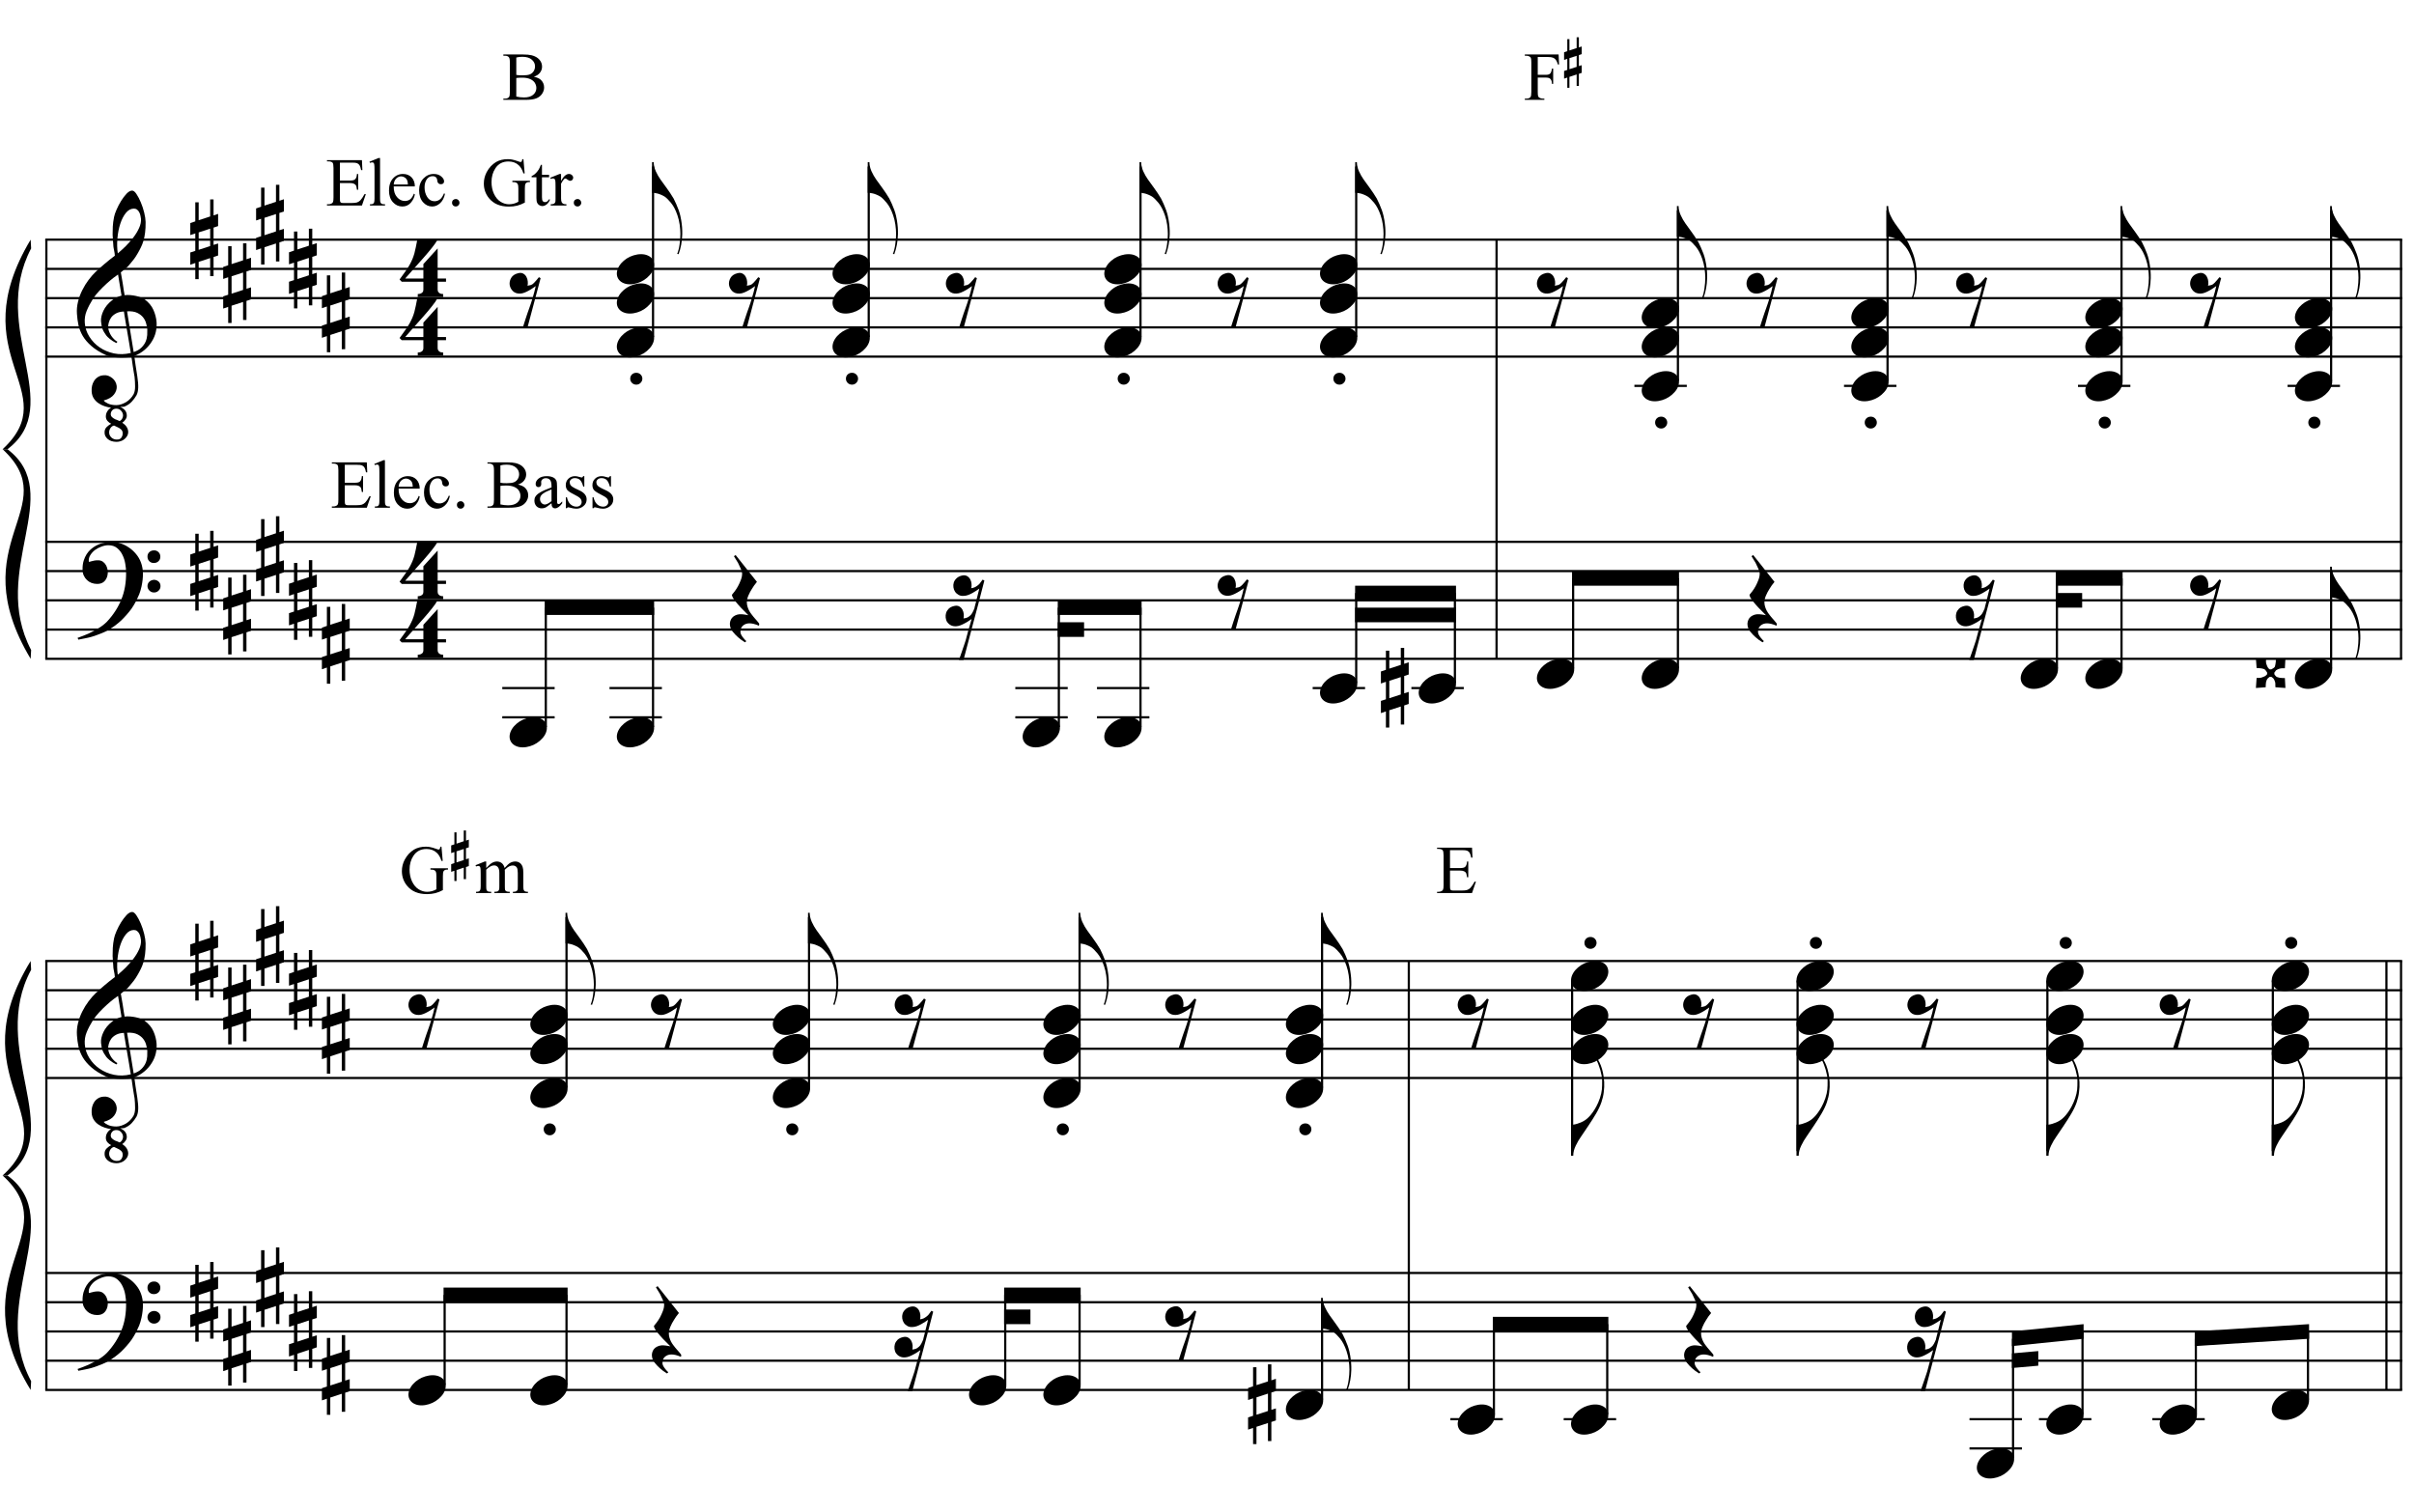 <?xml version="1.0" encoding="UTF-8"?>
<svg xmlns="http://www.w3.org/2000/svg" xmlns:xlink="http://www.w3.org/1999/xlink" width="423pt" height="265pt" viewBox="0 0 423 265" version="1.1">
<defs>
<g>
<symbol overflow="visible" id="glyph0-0">
<path style="stroke:none;" d=""/>
</symbol>
<symbol overflow="visible" id="glyph0-1">
<path style="stroke:none;" d="M 11.219 -19.031 C 11.195 -19.188 11.164 -19.367 11.125 -19.578 C 11.082 -19.785 11.016 -19.977 10.922 -20.156 C 10.828 -20.344 10.703 -20.5 10.547 -20.625 C 10.391 -20.75 10.203 -20.812 9.984 -20.812 C 9.453 -20.812 8.984 -20.562 8.578 -20.062 C 8.172 -19.562 7.844 -18.926 7.594 -18.156 C 7.344 -17.395 7.176 -16.551 7.094 -15.625 C 7.008 -14.707 7.031 -13.82 7.156 -12.969 C 7.594 -13.332 8.055 -13.754 8.547 -14.234 C 9.035 -14.723 9.484 -15.234 9.891 -15.766 C 10.305 -16.305 10.641 -16.859 10.891 -17.422 C 11.148 -17.984 11.258 -18.52 11.219 -19.031 Z M 12.328 0.312 C 12.297 0.051 12.234 -0.258 12.141 -0.625 C 12.055 -1 11.891 -1.352 11.641 -1.688 C 11.398 -2.02 11.051 -2.301 10.594 -2.531 C 10.133 -2.758 9.531 -2.852 8.781 -2.812 L 9.938 4.328 C 10.531 4.129 10.988 3.863 11.312 3.531 C 11.645 3.195 11.891 2.844 12.047 2.469 C 12.203 2.094 12.289 1.711 12.312 1.328 C 12.332 0.953 12.336 0.613 12.328 0.312 Z M 9.438 4.484 C 9.438 4.484 9.406 4.301 9.344 3.938 C 9.289 3.582 9.219 3.133 9.125 2.594 C 9.039 2.062 8.941 1.477 8.828 0.844 C 8.723 0.207 8.625 -0.375 8.531 -0.906 C 8.445 -1.438 8.375 -1.879 8.312 -2.234 C 8.258 -2.598 8.234 -2.781 8.234 -2.781 C 7.68 -2.758 7.223 -2.648 6.859 -2.453 C 6.492 -2.254 6.207 -2.016 6 -1.734 C 5.801 -1.453 5.66 -1.156 5.578 -0.844 C 5.492 -0.531 5.457 -0.25 5.469 0 C 5.488 0.25 5.547 0.5 5.641 0.75 C 5.742 1.008 5.867 1.254 6.016 1.484 C 6.172 1.711 6.344 1.914 6.531 2.094 C 6.719 2.281 6.906 2.422 7.094 2.516 C 7.062 2.547 7.039 2.57 7.031 2.594 C 7.02 2.613 7 2.641 6.969 2.672 C 6.938 2.691 6.914 2.719 6.906 2.75 C 6.469 2.539 6.086 2.301 5.766 2.031 C 5.441 1.758 5.234 1.555 5.141 1.422 C 4.992 1.223 4.867 1.035 4.766 0.859 C 4.66 0.691 4.57 0.516 4.5 0.328 C 4.438 0.148 4.379 -0.047 4.328 -0.266 C 4.285 -0.484 4.25 -0.742 4.219 -1.047 C 4.195 -1.328 4.223 -1.629 4.297 -1.953 C 4.367 -2.273 4.484 -2.598 4.641 -2.922 C 4.797 -3.254 5 -3.57 5.25 -3.875 C 5.508 -4.188 5.812 -4.477 6.156 -4.75 C 6.332 -4.895 6.488 -5.004 6.625 -5.078 C 6.758 -5.16 6.891 -5.227 7.016 -5.281 C 7.148 -5.344 7.273 -5.395 7.391 -5.438 C 7.516 -5.477 7.656 -5.52 7.812 -5.562 L 7.203 -9.266 C 7.047 -9.172 6.781 -8.977 6.406 -8.688 C 6.039 -8.406 5.641 -8.066 5.203 -7.672 C 4.766 -7.273 4.332 -6.848 3.906 -6.391 C 3.477 -5.93 3.125 -5.488 2.844 -5.062 C 2.352 -4.281 1.973 -3.555 1.703 -2.891 C 1.43 -2.234 1.32 -1.531 1.375 -0.781 C 1.438 0.082 1.703 0.883 2.172 1.625 C 2.641 2.375 3.238 3 3.969 3.5 C 4.707 4.008 5.547 4.363 6.484 4.562 C 7.43 4.758 8.414 4.734 9.438 4.484 Z M 6.922 20.062 C 6.266 20.051 5.754 19.883 5.391 19.562 C 5.023 19.238 4.844 18.879 4.844 18.484 C 4.82 18.066 4.941 17.727 5.203 17.469 C 5.461 17.219 5.727 17.023 6 16.891 C 5.77 16.785 5.555 16.625 5.359 16.406 C 5.16 16.188 5.062 15.914 5.062 15.594 C 5.07 15.258 5.16 14.961 5.328 14.703 C 5.492 14.441 5.711 14.234 5.984 14.078 C 5.617 14.035 5.238 13.945 4.844 13.812 C 4.457 13.688 4.098 13.508 3.766 13.281 C 3.441 13.062 3.172 12.785 2.953 12.453 C 2.734 12.117 2.609 11.719 2.578 11.25 C 2.555 10.926 2.578 10.598 2.641 10.266 C 2.711 9.941 2.836 9.641 3.016 9.359 C 3.191 9.086 3.422 8.863 3.703 8.688 C 3.984 8.508 4.328 8.41 4.734 8.391 C 4.984 8.367 5.234 8.398 5.484 8.484 C 5.734 8.578 5.961 8.707 6.172 8.875 C 6.391 9.039 6.566 9.242 6.703 9.484 C 6.848 9.734 6.938 10.004 6.969 10.297 C 7.008 10.797 6.852 11.281 6.5 11.75 C 6.145 12.227 5.539 12.582 4.688 12.812 C 4.812 13 5.066 13.18 5.453 13.359 C 5.848 13.535 6.332 13.625 6.906 13.625 C 7.207 13.625 7.504 13.57 7.797 13.469 C 8.086 13.375 8.367 13.242 8.641 13.078 C 8.91 12.91 9.148 12.711 9.359 12.484 C 9.566 12.266 9.75 12.02 9.906 11.75 C 10.094 11.406 10.188 10.945 10.188 10.375 C 10.188 9.801 10.156 9.227 10.094 8.656 C 10.07 8.551 10.031 8.312 9.969 7.938 C 9.906 7.562 9.844 7.172 9.781 6.766 C 9.727 6.359 9.676 5.988 9.625 5.656 C 9.57 5.332 9.547 5.172 9.547 5.172 C 9.172 5.234 8.766 5.27 8.328 5.281 C 7.898 5.301 7.477 5.297 7.062 5.266 C 6.656 5.242 6.273 5.195 5.922 5.125 C 5.578 5.051 5.297 4.961 5.078 4.859 C 4.023 4.367 3.176 3.836 2.531 3.266 C 1.883 2.703 1.379 2.113 1.016 1.5 C 0.66 0.883 0.41 0.254 0.266 -0.391 C 0.129 -1.047 0.039 -1.703 0 -2.359 C -0.051 -3.066 0.008 -3.781 0.188 -4.5 C 0.363 -5.219 0.613 -5.895 0.938 -6.531 C 1.258 -7.176 1.629 -7.773 2.047 -8.328 C 2.461 -8.879 2.891 -9.363 3.328 -9.781 C 3.816 -10.238 4.328 -10.691 4.859 -11.141 C 5.391 -11.598 5.984 -12.07 6.641 -12.562 C 6.629 -12.738 6.613 -12.895 6.594 -13.031 C 6.57 -13.176 6.547 -13.316 6.516 -13.453 C 6.492 -13.598 6.461 -13.758 6.422 -13.938 C 6.391 -14.113 6.367 -14.332 6.359 -14.594 C 6.359 -14.707 6.344 -14.91 6.312 -15.203 C 6.281 -15.492 6.258 -15.848 6.25 -16.266 C 6.25 -16.68 6.258 -17.148 6.281 -17.672 C 6.312 -18.203 6.383 -18.754 6.5 -19.328 C 6.562 -19.672 6.707 -20.102 6.938 -20.625 C 7.164 -21.156 7.43 -21.664 7.734 -22.156 C 8.047 -22.656 8.367 -23.082 8.703 -23.438 C 9.047 -23.789 9.367 -23.969 9.672 -23.969 C 9.91 -23.969 10.16 -23.77 10.422 -23.375 C 10.691 -22.977 10.945 -22.492 11.188 -21.922 C 11.426 -21.359 11.625 -20.758 11.781 -20.125 C 11.938 -19.488 12.02 -18.938 12.031 -18.469 C 12.039 -17.758 12.008 -17.133 11.938 -16.594 C 11.875 -16.051 11.773 -15.566 11.641 -15.141 C 11.516 -14.711 11.359 -14.316 11.172 -13.953 C 10.992 -13.586 10.797 -13.223 10.578 -12.859 C 10.359 -12.484 10.141 -12.156 9.922 -11.875 C 9.703 -11.594 9.469 -11.305 9.219 -11.016 C 8.988 -10.723 8.738 -10.477 8.469 -10.281 C 8.207 -10.082 7.945 -9.867 7.688 -9.641 C 7.812 -8.941 7.922 -8.312 8.016 -7.75 C 8.055 -7.5 8.094 -7.258 8.125 -7.031 C 8.156 -6.801 8.188 -6.586 8.219 -6.391 C 8.258 -6.191 8.289 -6.023 8.312 -5.891 C 8.332 -5.766 8.344 -5.68 8.344 -5.641 C 8.664 -5.68 9.004 -5.688 9.359 -5.656 C 9.723 -5.625 10.062 -5.57 10.375 -5.5 C 10.695 -5.426 10.984 -5.336 11.234 -5.234 C 11.492 -5.129 11.695 -5.023 11.844 -4.922 C 12.57 -4.391 13.094 -3.766 13.406 -3.047 C 13.719 -2.336 13.898 -1.625 13.953 -0.906 C 13.992 -0.332 13.945 0.242 13.812 0.828 C 13.676 1.41 13.441 1.961 13.109 2.484 C 12.785 3.016 12.367 3.5 11.859 3.938 C 11.348 4.375 10.742 4.734 10.047 5.016 C 10.129 5.578 10.203 6.098 10.266 6.578 C 10.336 6.992 10.398 7.395 10.453 7.781 C 10.504 8.164 10.547 8.438 10.578 8.594 C 10.703 9.406 10.754 10.07 10.734 10.594 C 10.711 11.125 10.613 11.555 10.438 11.891 C 10.207 12.297 9.922 12.68 9.578 13.047 C 9.234 13.41 8.797 13.695 8.266 13.906 L 7.562 13.953 C 7.895 14.066 8.176 14.254 8.406 14.516 C 8.633 14.785 8.742 15.109 8.734 15.484 C 8.734 15.723 8.645 15.957 8.469 16.188 C 8.301 16.426 8.125 16.598 7.938 16.703 C 8.039 16.773 8.156 16.863 8.281 16.969 C 8.406 17.07 8.52 17.191 8.625 17.328 C 8.727 17.461 8.812 17.613 8.875 17.781 C 8.945 17.957 8.984 18.145 8.984 18.344 C 8.984 18.594 8.922 18.82 8.797 19.031 C 8.672 19.25 8.508 19.438 8.312 19.594 C 8.125 19.75 7.91 19.863 7.672 19.938 C 7.43 20.02 7.18 20.062 6.922 20.062 Z M 6.969 14.25 C 6.656 14.238 6.406 14.32 6.219 14.5 C 6.031 14.688 5.93 14.914 5.922 15.188 C 5.922 15.414 6 15.598 6.156 15.734 C 6.312 15.879 6.488 16 6.688 16.094 C 6.738 16.125 6.785 16.145 6.828 16.156 C 6.867 16.164 6.91 16.176 6.953 16.188 L 7.484 16.422 C 7.672 16.328 7.816 16.188 7.922 16 C 8.023 15.812 8.078 15.625 8.078 15.438 C 8.078 15.145 7.969 14.875 7.75 14.625 C 7.539 14.383 7.281 14.258 6.969 14.25 Z M 6.5 17.203 C 6.25 17.254 6.039 17.398 5.875 17.641 C 5.719 17.879 5.641 18.133 5.641 18.406 C 5.641 18.57 5.672 18.727 5.734 18.875 C 5.805 19.031 5.898 19.164 6.016 19.281 C 6.129 19.395 6.266 19.484 6.422 19.547 C 6.578 19.617 6.742 19.656 6.922 19.656 C 7.328 19.676 7.609 19.57 7.766 19.344 C 7.93 19.113 8.016 18.863 8.016 18.594 C 8.023 18.289 7.926 18.051 7.719 17.875 C 7.52 17.695 7.289 17.555 7.031 17.453 Z M 6.5 17.203 "/>
</symbol>
<symbol overflow="visible" id="glyph0-2">
<path style="stroke:none;" d="M 10.297 5.375 C 10.172 5.602 10.051 5.812 9.938 6 C 9.82 6.195 9.703 6.383 9.578 6.562 C 9.453 6.738 9.32 6.91 9.188 7.078 C 9.051 7.254 8.895 7.441 8.719 7.641 C 8.539 7.848 8.367 8.035 8.203 8.203 C 8.047 8.367 7.891 8.523 7.734 8.672 C 7.578 8.816 7.41 8.961 7.234 9.109 C 7.055 9.254 6.859 9.41 6.641 9.578 C 6.367 9.773 6.113 9.945 5.875 10.094 C 5.633 10.25 5.395 10.391 5.156 10.516 C 4.914 10.641 4.664 10.754 4.406 10.859 C 4.145 10.961 3.859 11.07 3.547 11.188 C 3.234 11.312 2.891 11.426 2.516 11.531 C 2.141 11.633 1.781 11.719 1.438 11.781 C 1.039 11.863 0.645 11.941 0.25 12.016 L 0.109 11.703 C 0.742 11.484 1.383 11.234 2.031 10.953 C 2.562 10.703 3.125 10.398 3.719 10.047 C 4.312 9.703 4.828 9.305 5.266 8.859 C 6.367 7.68 7.207 6.383 7.781 4.969 C 8.363 3.551 8.641 1.941 8.609 0.141 C 8.609 -0.266 8.562 -0.734 8.469 -1.266 C 8.383 -1.805 8.227 -2.312 8 -2.781 C 7.781 -3.258 7.469 -3.672 7.062 -4.016 C 6.656 -4.359 6.133 -4.531 5.5 -4.531 C 5.125 -4.531 4.727 -4.453 4.312 -4.297 C 3.895 -4.148 3.516 -3.953 3.172 -3.703 C 2.836 -3.453 2.562 -3.148 2.344 -2.797 C 2.125 -2.453 2.035 -2.082 2.078 -1.688 C 2.086 -1.625 2.129 -1.602 2.203 -1.625 C 2.273 -1.645 2.383 -1.676 2.531 -1.719 C 2.676 -1.758 2.852 -1.801 3.062 -1.844 C 3.27 -1.883 3.52 -1.898 3.812 -1.891 C 4.113 -1.867 4.375 -1.773 4.594 -1.609 C 4.812 -1.441 4.988 -1.227 5.125 -0.969 C 5.258 -0.707 5.348 -0.422 5.391 -0.109 C 5.43 0.191 5.414 0.488 5.344 0.781 C 5.238 1.227 5.039 1.582 4.75 1.844 C 4.457 2.113 4.051 2.25 3.531 2.25 C 3.195 2.25 2.875 2.191 2.562 2.078 C 2.258 1.961 1.992 1.797 1.766 1.578 C 1.535 1.367 1.348 1.109 1.203 0.797 C 1.055 0.492 0.984 0.145 0.984 -0.25 C 0.973 -0.832 1.035 -1.348 1.172 -1.797 C 1.316 -2.254 1.492 -2.645 1.703 -2.969 C 1.922 -3.301 2.148 -3.57 2.391 -3.781 C 2.629 -3.988 2.848 -4.156 3.047 -4.281 C 3.555 -4.594 4.07 -4.805 4.594 -4.922 C 5.113 -5.047 5.602 -5.113 6.062 -5.125 C 6.582 -5.125 7.102 -5.035 7.625 -4.859 C 8.156 -4.691 8.648 -4.445 9.109 -4.125 C 9.578 -3.812 9.992 -3.43 10.359 -2.984 C 10.734 -2.535 11.02 -2.039 11.219 -1.5 C 11.445 -0.883 11.562 -0.234 11.562 0.453 C 11.57 1.148 11.488 1.898 11.312 2.703 C 11.258 2.973 11.195 3.219 11.125 3.438 C 11.062 3.656 10.988 3.867 10.906 4.078 C 10.82 4.285 10.727 4.488 10.625 4.688 C 10.52 4.895 10.41 5.125 10.297 5.375 Z M 12.359 -2.516 C 12.348 -2.836 12.453 -3.102 12.672 -3.312 C 12.891 -3.52 13.156 -3.625 13.469 -3.625 C 13.781 -3.645 14.047 -3.551 14.266 -3.344 C 14.492 -3.133 14.609 -2.875 14.609 -2.562 C 14.629 -2.25 14.531 -1.977 14.312 -1.75 C 14.094 -1.531 13.828 -1.422 13.516 -1.422 C 13.191 -1.398 12.914 -1.5 12.688 -1.719 C 12.469 -1.938 12.359 -2.203 12.359 -2.516 Z M 12.359 2.641 C 12.359 2.328 12.469 2.066 12.688 1.859 C 12.906 1.66 13.172 1.551 13.484 1.531 C 13.797 1.531 14.066 1.629 14.297 1.828 C 14.523 2.023 14.641 2.285 14.641 2.609 C 14.648 2.922 14.547 3.188 14.328 3.406 C 14.109 3.633 13.844 3.75 13.531 3.75 C 13.219 3.758 12.945 3.656 12.719 3.438 C 12.488 3.219 12.367 2.953 12.359 2.641 Z M 12.359 2.641 "/>
</symbol>
<symbol overflow="visible" id="glyph0-3">
<path style="stroke:none;" d="M 1.469 -1.266 L 1.469 1.781 L 3.484 1.125 L 3.484 -1.922 Z M 0.875 -3.203 L 0.875 -6.547 L 1.469 -6.547 L 1.469 -3.406 L 3.484 -4.062 L 3.484 -7.047 L 4.078 -7.047 L 4.078 -4.25 L 4.875 -4.516 L 4.875 -2.375 L 4.078 -2.109 L 4.078 0.922 L 4.875 0.672 L 4.875 2.781 L 4.078 3.047 L 4.078 6.391 L 3.484 6.391 L 3.484 3.234 L 1.469 3.891 L 1.469 6.922 L 0.875 6.922 L 0.875 4.094 L 0 4.391 L 0 2.25 L 0.875 1.969 L 0.875 -1.094 L 0 -0.797 L 0 -2.906 Z M 0.875 -3.203 "/>
</symbol>
<symbol overflow="visible" id="glyph0-4">
<path style="stroke:none;" d="M 6.828 2.25 L 6.828 3.609 C 6.828 3.816 6.875 3.973 6.969 4.078 C 7.062 4.191 7.172 4.273 7.297 4.328 C 7.453 4.379 7.617 4.406 7.797 4.406 L 7.797 4.938 L 3.344 4.938 L 3.344 4.406 C 3.52 4.406 3.68 4.379 3.828 4.328 C 3.953 4.285 4.066 4.211 4.172 4.109 C 4.273 4.004 4.328 3.852 4.328 3.656 L 4.328 2.25 L 0.531 2.25 L 0.156 1.859 C 0.57 1.305 0.922 0.82 1.203 0.406 C 1.492 -0.008 1.738 -0.395 1.938 -0.75 C 2.133 -1.113 2.297 -1.445 2.422 -1.75 C 2.547 -2.062 2.656 -2.379 2.75 -2.703 C 2.844 -3.035 2.926 -3.395 3 -3.781 C 3.07 -4.164 3.16 -4.613 3.266 -5.125 L 6.812 -5.125 C 6.602 -4.727 6.281 -4.258 5.844 -3.719 C 5.414 -3.176 4.938 -2.602 4.406 -2 C 3.875 -1.395 3.32 -0.773 2.75 -0.141 C 2.176 0.492 1.641 1.102 1.141 1.688 L 4.328 1.688 L 4.328 -0.844 L 6.828 -3.594 L 6.828 1.688 L 8.297 1.688 L 8.297 2.25 Z M 6.828 2.25 "/>
</symbol>
<symbol overflow="visible" id="glyph0-5">
<path style="stroke:none;" d="M 1.469 -4.359 C 1.844 -4.461 2.148 -4.441 2.391 -4.297 C 2.641 -4.16 2.828 -3.969 2.953 -3.719 C 3.086 -3.477 3.164 -3.211 3.188 -2.922 C 3.219 -2.629 3.203 -2.379 3.141 -2.172 C 3.359 -2.203 3.555 -2.242 3.734 -2.297 C 3.91 -2.348 4.094 -2.473 4.281 -2.672 C 4.457 -2.848 4.602 -3.008 4.719 -3.156 C 4.844 -3.301 4.984 -3.473 5.141 -3.672 L 5.438 -3.5 L 3.156 5.078 L 2.344 5.078 C 2.477 4.629 2.617 4.188 2.766 3.75 C 2.891 3.395 3.016 3.02 3.141 2.625 C 3.266 2.238 3.375 1.93 3.469 1.703 C 3.688 1.098 3.863 0.562 4 0.094 C 4.145 -0.375 4.258 -0.773 4.344 -1.109 C 4.438 -1.492 4.516 -1.828 4.578 -2.109 C 4.453 -2.016 4.281 -1.895 4.062 -1.75 C 3.852 -1.602 3.625 -1.461 3.375 -1.328 C 3.133 -1.191 2.883 -1.07 2.625 -0.969 C 2.363 -0.863 2.109 -0.805 1.859 -0.797 C 1.328 -0.773 0.898 -0.922 0.578 -1.234 C 0.266 -1.547 0.078 -1.91 0.016 -2.328 C -0.035 -2.742 0.051 -3.148 0.281 -3.547 C 0.52 -3.953 0.914 -4.223 1.469 -4.359 Z M 1.469 -4.359 "/>
</symbol>
<symbol overflow="visible" id="glyph0-6">
<path style="stroke:none;" d="M 0.312 -5.891 C 0.312 -5.379 0.43 -4.848 0.672 -4.297 C 0.922 -3.754 1.195 -3.27 1.5 -2.844 C 1.844 -2.363 2.211 -1.852 2.609 -1.312 C 3.004 -0.781 3.398 -0.18 3.797 0.484 C 3.953 0.773 4.102 1.094 4.25 1.438 C 4.406 1.789 4.547 2.141 4.672 2.484 C 4.797 2.836 4.895 3.172 4.969 3.484 C 5.039 3.797 5.094 4.055 5.125 4.266 C 5.195 4.691 5.25 5.113 5.281 5.531 C 5.312 5.945 5.32 6.352 5.312 6.75 C 5.281 8 5.066 9.16 4.672 10.234 L 4.422 10.188 C 4.617 9.707 4.758 9.145 4.844 8.5 C 4.938 7.863 4.984 7.258 4.984 6.688 C 4.984 6.188 4.941 5.645 4.859 5.062 C 4.773 4.477 4.645 3.93 4.469 3.422 C 4.156 2.504 3.781 1.781 3.344 1.25 C 2.906 0.719 2.531 0.348 2.219 0.141 C 1.977 -0.004 1.75 -0.117 1.531 -0.203 C 1.312 -0.297 1.109 -0.363 0.922 -0.406 C 0.703 -0.457 0.5 -0.492 0.312 -0.516 L 0.016 -0.516 L 0.016 -5.891 Z M 0.312 -5.891 "/>
</symbol>
<symbol overflow="visible" id="glyph0-7">
<path style="stroke:none;" d="M 0.156 0.016 C 0.301 -0.348 0.508 -0.688 0.781 -1 C 1.062 -1.312 1.383 -1.586 1.75 -1.828 C 2.125 -2.066 2.523 -2.25 2.953 -2.375 C 3.379 -2.508 3.812 -2.578 4.25 -2.578 C 4.688 -2.578 5.066 -2.504 5.391 -2.359 C 5.723 -2.223 5.984 -2.035 6.172 -1.797 C 6.359 -1.555 6.473 -1.273 6.516 -0.953 C 6.566 -0.629 6.523 -0.285 6.391 0.078 C 6.254 0.453 6.039 0.797 5.75 1.109 C 5.469 1.43 5.141 1.711 4.766 1.953 C 4.398 2.191 4.004 2.375 3.578 2.5 C 3.148 2.633 2.723 2.703 2.297 2.703 C 1.859 2.703 1.477 2.629 1.156 2.484 C 0.832 2.348 0.57 2.156 0.375 1.906 C 0.176 1.656 0.055 1.367 0.016 1.047 C -0.023 0.734 0.02 0.391 0.156 0.016 Z M 0.156 0.016 "/>
</symbol>
<symbol overflow="visible" id="glyph0-8">
<path style="stroke:none;" d="M 0.641 -0.406 C 0.641 -0.695 0.738 -0.941 0.938 -1.141 C 1.145 -1.336 1.398 -1.438 1.703 -1.438 C 2.004 -1.438 2.254 -1.336 2.453 -1.141 C 2.66 -0.941 2.766 -0.695 2.766 -0.406 C 2.766 -0.125 2.66 0.117 2.453 0.328 C 2.254 0.535 2.004 0.641 1.703 0.641 C 1.398 0.641 1.145 0.535 0.938 0.328 C 0.738 0.117 0.641 -0.125 0.641 -0.406 Z M 0.641 -0.406 "/>
</symbol>
<symbol overflow="visible" id="glyph0-9">
<path style="stroke:none;" d="M 5.266 4.453 C 4.91 4.297 4.598 4.188 4.328 4.125 C 4.055 4.062 3.812 4.031 3.594 4.031 C 3.156 4.031 2.781 4.16 2.469 4.422 C 2.164 4.68 2.016 5.051 2.016 5.531 C 2.016 5.688 2.062 5.859 2.156 6.047 C 2.258 6.234 2.379 6.41 2.516 6.578 C 2.672 6.773 2.848 6.969 3.047 7.156 L 2.812 7.359 C 2.352 7.086 1.941 6.785 1.578 6.453 C 1.266 6.18 0.969 5.867 0.688 5.516 C 0.406 5.172 0.238 4.805 0.188 4.422 C 0.145 4.191 0.156 3.957 0.219 3.719 C 0.281 3.488 0.379 3.281 0.516 3.094 C 0.66 2.914 0.848 2.77 1.078 2.656 C 1.305 2.539 1.562 2.469 1.844 2.438 C 1.957 2.438 2.086 2.438 2.234 2.438 C 2.379 2.445 2.523 2.461 2.672 2.484 C 2.816 2.504 2.953 2.523 3.078 2.547 C 3.211 2.566 3.32 2.586 3.406 2.609 C 2.414 1.648 1.672 0.852 1.172 0.219 C 0.68 -0.406 0.473 -0.812 0.547 -1 C 0.648 -1.125 0.801 -1.312 1 -1.562 C 1.195 -1.82 1.391 -2.117 1.578 -2.453 C 1.766 -2.797 1.93 -3.16 2.078 -3.547 C 2.234 -3.93 2.312 -4.305 2.312 -4.672 C 2.312 -4.898 2.234 -5.188 2.078 -5.531 C 1.93 -5.883 1.77 -6.227 1.594 -6.562 C 1.375 -6.926 1.133 -7.316 0.875 -7.734 L 1.172 -7.938 L 4.906 -3.234 C 4.562 -2.828 4.266 -2.41 4.016 -1.984 C 3.785 -1.629 3.582 -1.242 3.406 -0.828 C 3.227 -0.41 3.141 -0.02 3.141 0.344 C 3.141 0.602 3.176 0.852 3.25 1.094 C 3.32 1.332 3.41 1.555 3.516 1.766 C 3.629 1.984 3.754 2.18 3.891 2.359 C 4.023 2.547 4.148 2.707 4.266 2.844 C 4.316 2.926 4.406 3.031 4.531 3.156 C 4.656 3.289 4.77 3.422 4.875 3.547 C 4.988 3.68 5.086 3.801 5.172 3.906 C 5.266 4.02 5.312 4.094 5.312 4.125 Z M 5.266 4.453 "/>
</symbol>
<symbol overflow="visible" id="glyph0-10">
<path style="stroke:none;" d="M 2.703 -0.719 C 2.797 -0.758 2.906 -0.82 3.031 -0.906 C 3.164 -0.988 3.266 -1.082 3.328 -1.188 C 3.359 -1.312 3.391 -1.445 3.422 -1.594 C 3.453 -1.75 3.473 -1.895 3.484 -2.031 C 3.492 -2.164 3.5 -2.281 3.5 -2.375 C 3.5 -2.469 3.5 -2.531 3.5 -2.562 L 5.172 -2.641 L 5.078 -0.906 C 5.055 -0.914 4.906 -0.914 4.625 -0.906 C 4.344 -0.906 4.047 -0.828 3.734 -0.672 C 3.566 -0.586 3.469 -0.508 3.438 -0.438 C 3.414 -0.363 3.348 -0.27 3.234 -0.156 L 3.234 0.141 C 3.297 0.223 3.363 0.316 3.438 0.422 C 3.52 0.523 3.617 0.598 3.734 0.641 C 3.859 0.691 3.988 0.727 4.125 0.75 C 4.27 0.781 4.41 0.797 4.547 0.797 C 4.68 0.805 4.797 0.812 4.891 0.812 C 4.992 0.812 5.055 0.812 5.078 0.812 L 5.172 2.547 L 3.422 2.422 C 3.41 2.254 3.406 2.117 3.406 2.016 C 3.406 1.91 3.406 1.816 3.406 1.734 C 3.406 1.66 3.391 1.578 3.359 1.484 C 3.336 1.398 3.289 1.281 3.219 1.125 C 3.133 0.957 3.055 0.848 2.984 0.797 C 2.922 0.754 2.828 0.688 2.703 0.594 L 2.422 0.594 C 2.336 0.645 2.242 0.719 2.141 0.812 C 2.035 0.914 1.957 1.02 1.906 1.125 C 1.852 1.238 1.812 1.363 1.781 1.5 C 1.758 1.645 1.742 1.781 1.734 1.906 C 1.723 2.039 1.719 2.156 1.719 2.25 C 1.719 2.352 1.719 2.41 1.719 2.422 L 0 2.547 L 0.125 0.781 C 0.145 0.789 0.289 0.789 0.562 0.781 C 0.832 0.781 1.125 0.703 1.438 0.547 C 1.582 0.484 1.68 0.426 1.734 0.375 C 1.797 0.332 1.875 0.254 1.969 0.141 L 1.969 -0.156 C 1.926 -0.238 1.852 -0.348 1.75 -0.484 C 1.645 -0.629 1.539 -0.723 1.438 -0.766 C 1.312 -0.816 1.176 -0.852 1.031 -0.875 C 0.883 -0.906 0.75 -0.922 0.625 -0.922 C 0.5 -0.93 0.383 -0.938 0.281 -0.938 C 0.188 -0.938 0.133 -0.938 0.125 -0.938 L 0 -2.641 L 1.781 -2.562 C 1.77 -2.531 1.766 -2.379 1.766 -2.109 C 1.766 -1.848 1.836 -1.562 1.984 -1.25 C 2.066 -1.082 2.129 -0.973 2.172 -0.922 C 2.211 -0.879 2.297 -0.812 2.422 -0.719 Z M 2.703 -0.719 "/>
</symbol>
<symbol overflow="visible" id="glyph0-11">
<path style="stroke:none;" d="M 5.734 -5.188 C 5.672 -4.633 5.535 -4.051 5.328 -3.438 C 5.117 -2.82 4.805 -2.16 4.391 -1.453 C 3.953 -0.711 3.504 -0.004 3.047 0.672 C 2.598 1.348 2.176 1.973 1.781 2.547 C 1.438 3.023 1.117 3.566 0.828 4.172 C 0.535 4.773 0.391 5.363 0.391 5.938 L 0 5.938 L 0 0.484 L 0.391 0.484 C 0.598 0.461 0.816 0.414 1.047 0.344 C 1.234 0.289 1.453 0.211 1.703 0.109 C 1.961 0.004 2.223 -0.133 2.484 -0.312 C 2.66 -0.426 2.859 -0.594 3.078 -0.812 C 3.305 -1.031 3.535 -1.301 3.766 -1.625 C 4.004 -1.945 4.234 -2.316 4.453 -2.734 C 4.68 -3.16 4.883 -3.633 5.062 -4.156 C 5.25 -4.727 5.363 -5.234 5.406 -5.672 C 5.445 -6.109 5.461 -6.609 5.453 -7.172 C 5.453 -7.473 5.422 -7.789 5.359 -8.125 C 5.297 -8.457 5.219 -8.785 5.125 -9.109 C 5.031 -9.43 4.926 -9.738 4.812 -10.031 C 4.707 -10.32 4.594 -10.578 4.469 -10.797 L 4.688 -10.953 C 4.883 -10.66 5.062 -10.312 5.219 -9.906 C 5.375 -9.508 5.504 -9.062 5.609 -8.562 C 5.711 -8.07 5.781 -7.539 5.812 -6.969 C 5.844 -6.395 5.816 -5.801 5.734 -5.188 Z M 5.734 -5.188 "/>
</symbol>
<symbol overflow="visible" id="glyph1-0">
<path style="stroke:none;" d=""/>
</symbol>
<symbol overflow="visible" id="glyph1-1">
<path style="stroke:none;" d="M 2.766 -4.328 C 3.141 -4.422 3.445 -4.398 3.688 -4.266 C 3.938 -4.129 4.129 -3.938 4.266 -3.688 C 4.398 -3.445 4.477 -3.176 4.5 -2.875 C 4.52 -2.582 4.504 -2.332 4.453 -2.125 C 4.672 -2.156 4.867 -2.207 5.047 -2.281 C 5.223 -2.363 5.406 -2.477 5.594 -2.625 C 5.789 -2.77 5.941 -2.926 6.047 -3.094 C 6.16 -3.258 6.289 -3.438 6.438 -3.625 L 6.75 -3.469 C 6.426 -2.238 6.078 -0.891 5.703 0.578 C 5.367 1.828 4.977 3.297 4.531 4.984 C 4.094 6.68 3.613 8.504 3.094 10.453 L 2.297 10.453 C 2.473 9.973 2.633 9.508 2.781 9.062 C 2.926 8.676 3.055 8.297 3.172 7.922 C 3.297 7.547 3.395 7.25 3.469 7.031 C 3.645 6.414 3.789 5.867 3.906 5.391 C 4.031 4.922 4.145 4.531 4.25 4.219 C 4.344 3.852 4.43 3.535 4.516 3.266 C 4.391 3.359 4.223 3.473 4.016 3.609 C 3.805 3.754 3.578 3.891 3.328 4.016 C 3.086 4.148 2.832 4.27 2.562 4.375 C 2.301 4.477 2.047 4.535 1.797 4.547 C 1.441 4.566 1.129 4.504 0.859 4.359 C 0.598 4.223 0.391 4.039 0.234 3.812 C 0.086 3.582 0 3.32 -0.031 3.031 C -0.062 2.75 -0.035 2.469 0.047 2.188 C 0.141 1.914 0.297 1.672 0.516 1.453 C 0.742 1.242 1.047 1.094 1.422 1 C 1.785 0.906 2.086 0.926 2.328 1.062 C 2.578 1.195 2.77 1.391 2.906 1.641 C 3.039 1.891 3.117 2.156 3.141 2.438 C 3.16 2.727 3.145 2.973 3.094 3.172 C 3.301 3.148 3.492 3.109 3.672 3.047 C 3.848 2.992 4.031 2.879 4.219 2.703 C 4.344 2.598 4.438 2.5 4.5 2.406 C 4.57 2.32 4.629 2.227 4.672 2.125 C 4.723 2.031 4.773 1.926 4.828 1.812 C 4.879 1.695 4.938 1.566 5 1.422 C 5 1.398 5.02 1.301 5.062 1.125 C 5.113 0.945 5.172 0.727 5.234 0.469 C 5.297 0.207 5.363 -0.066 5.438 -0.359 C 5.52 -0.648 5.586 -0.922 5.641 -1.172 C 5.703 -1.43 5.754 -1.641 5.797 -1.797 C 5.836 -1.961 5.859 -2.047 5.859 -2.047 C 5.734 -1.953 5.566 -1.836 5.359 -1.703 C 5.16 -1.566 4.938 -1.43 4.688 -1.297 C 4.445 -1.16 4.191 -1.039 3.922 -0.938 C 3.66 -0.844 3.406 -0.789 3.156 -0.781 C 2.801 -0.75 2.492 -0.805 2.234 -0.953 C 1.973 -1.098 1.766 -1.285 1.609 -1.516 C 1.461 -1.742 1.367 -2 1.328 -2.281 C 1.285 -2.57 1.305 -2.852 1.391 -3.125 C 1.484 -3.406 1.645 -3.648 1.875 -3.859 C 2.102 -4.078 2.398 -4.234 2.766 -4.328 Z M 2.766 -4.328 "/>
</symbol>
<symbol overflow="visible" id="glyph2-0">
<path style="stroke:none;" d="M 1.672 0 L 1.672 -7.5 L 7.672 -7.5 L 7.672 0 Z M 1.859 -0.188 L 7.484 -0.188 L 7.484 -7.312 L 1.859 -7.312 Z M 1.859 -0.188 "/>
</symbol>
<symbol overflow="visible" id="glyph2-1">
<path style="stroke:none;" d="M 2.516 -7.516 L 2.516 -4.375 L 4.25 -4.375 C 4.707 -4.375 5.008 -4.441 5.156 -4.578 C 5.363 -4.754 5.477 -5.07 5.5 -5.531 L 5.719 -5.531 L 5.719 -2.766 L 5.5 -2.766 C 5.445 -3.148 5.395 -3.395 5.344 -3.5 C 5.27 -3.633 5.148 -3.738 4.984 -3.812 C 4.828 -3.895 4.582 -3.938 4.25 -3.938 L 2.516 -3.938 L 2.516 -1.328 C 2.516 -0.973 2.531 -0.754 2.562 -0.672 C 2.594 -0.598 2.645 -0.539 2.719 -0.5 C 2.801 -0.457 2.953 -0.438 3.172 -0.438 L 4.516 -0.438 C 4.961 -0.438 5.285 -0.469 5.484 -0.531 C 5.691 -0.594 5.891 -0.711 6.078 -0.891 C 6.316 -1.141 6.566 -1.508 6.828 -2 L 7.062 -2 L 6.375 0 L 0.25 0 L 0.25 -0.219 L 0.531 -0.219 C 0.719 -0.219 0.895 -0.266 1.062 -0.359 C 1.188 -0.422 1.27 -0.516 1.312 -0.641 C 1.363 -0.766 1.391 -1.02 1.391 -1.406 L 1.391 -6.562 C 1.391 -7.062 1.336 -7.375 1.234 -7.5 C 1.086 -7.656 0.852 -7.734 0.531 -7.734 L 0.25 -7.734 L 0.25 -7.953 L 6.375 -7.953 L 6.453 -6.203 L 6.234 -6.203 C 6.148 -6.617 6.055 -6.906 5.953 -7.062 C 5.859 -7.219 5.711 -7.336 5.516 -7.422 C 5.359 -7.484 5.082 -7.516 4.688 -7.516 Z M 2.516 -7.516 "/>
</symbol>
<symbol overflow="visible" id="glyph2-2">
<path style="stroke:none;" d="M 2.219 -8.328 L 2.219 -1.219 C 2.219 -0.875 2.242 -0.645 2.297 -0.531 C 2.348 -0.426 2.422 -0.348 2.516 -0.297 C 2.617 -0.242 2.812 -0.219 3.094 -0.219 L 3.094 0 L 0.453 0 L 0.453 -0.219 C 0.703 -0.219 0.867 -0.238 0.953 -0.281 C 1.047 -0.332 1.117 -0.414 1.172 -0.531 C 1.223 -0.656 1.25 -0.883 1.25 -1.219 L 1.25 -6.094 C 1.25 -6.695 1.234 -7.066 1.203 -7.203 C 1.18 -7.336 1.141 -7.43 1.078 -7.484 C 1.016 -7.535 0.938 -7.562 0.844 -7.562 C 0.738 -7.562 0.609 -7.531 0.453 -7.469 L 0.359 -7.672 L 1.953 -8.328 Z M 2.219 -8.328 "/>
</symbol>
<symbol overflow="visible" id="glyph2-3">
<path style="stroke:none;" d="M 1.281 -3.344 C 1.27 -2.551 1.461 -1.926 1.859 -1.469 C 2.242 -1.02 2.703 -0.797 3.234 -0.797 C 3.586 -0.797 3.895 -0.891 4.156 -1.078 C 4.414 -1.273 4.633 -1.609 4.812 -2.078 L 4.984 -1.953 C 4.898 -1.422 4.66 -0.93 4.266 -0.484 C 3.879 -0.047 3.391 0.172 2.797 0.172 C 2.148 0.172 1.598 -0.078 1.141 -0.578 C 0.68 -1.086 0.453 -1.766 0.453 -2.609 C 0.453 -3.523 0.688 -4.238 1.156 -4.75 C 1.625 -5.27 2.211 -5.531 2.922 -5.531 C 3.523 -5.531 4.02 -5.332 4.406 -4.938 C 4.789 -4.539 4.984 -4.008 4.984 -3.344 Z M 1.281 -3.688 L 3.766 -3.688 C 3.742 -4.031 3.703 -4.27 3.641 -4.406 C 3.547 -4.625 3.398 -4.797 3.203 -4.922 C 3.004 -5.047 2.801 -5.109 2.594 -5.109 C 2.27 -5.109 1.977 -4.984 1.719 -4.734 C 1.469 -4.484 1.32 -4.133 1.281 -3.688 Z M 1.281 -3.688 "/>
</symbol>
<symbol overflow="visible" id="glyph2-4">
<path style="stroke:none;" d="M 4.938 -2.047 C 4.789 -1.336 4.504 -0.789 4.078 -0.406 C 3.66 -0.02 3.195 0.172 2.688 0.172 C 2.07 0.172 1.535 -0.082 1.078 -0.594 C 0.629 -1.113 0.406 -1.805 0.406 -2.672 C 0.406 -3.516 0.656 -4.203 1.156 -4.734 C 1.664 -5.266 2.27 -5.531 2.969 -5.531 C 3.5 -5.531 3.93 -5.391 4.266 -5.109 C 4.609 -4.828 4.781 -4.535 4.781 -4.234 C 4.781 -4.086 4.734 -3.969 4.641 -3.875 C 4.547 -3.781 4.41 -3.734 4.234 -3.734 C 4.004 -3.734 3.832 -3.812 3.719 -3.969 C 3.645 -4.039 3.598 -4.191 3.578 -4.422 C 3.555 -4.66 3.477 -4.836 3.344 -4.953 C 3.207 -5.078 3.02 -5.141 2.781 -5.141 C 2.383 -5.141 2.066 -4.992 1.828 -4.703 C 1.516 -4.316 1.359 -3.812 1.359 -3.188 C 1.359 -2.539 1.516 -1.973 1.828 -1.484 C 2.141 -0.992 2.566 -0.75 3.109 -0.75 C 3.492 -0.75 3.836 -0.879 4.141 -1.141 C 4.348 -1.316 4.555 -1.645 4.766 -2.125 Z M 4.938 -2.047 "/>
</symbol>
<symbol overflow="visible" id="glyph2-5">
<path style="stroke:none;" d="M 1.5 -1.141 C 1.688 -1.141 1.844 -1.07 1.969 -0.938 C 2.094 -0.812 2.156 -0.66 2.156 -0.484 C 2.156 -0.305 2.086 -0.148 1.953 -0.016 C 1.828 0.109 1.676 0.172 1.5 0.172 C 1.32 0.172 1.164 0.109 1.031 -0.016 C 0.906 -0.148 0.844 -0.305 0.844 -0.484 C 0.844 -0.672 0.906 -0.828 1.031 -0.953 C 1.164 -1.078 1.32 -1.141 1.5 -1.141 Z M 1.5 -1.141 "/>
</symbol>
<symbol overflow="visible" id="glyph2-6">
<path style="stroke:none;" d=""/>
</symbol>
<symbol overflow="visible" id="glyph2-7">
<path style="stroke:none;" d="M 7.359 -8.125 L 7.578 -5.625 L 7.359 -5.625 C 7.16 -6.25 6.895 -6.719 6.562 -7.031 C 6.094 -7.488 5.484 -7.719 4.734 -7.719 C 3.723 -7.719 2.957 -7.316 2.438 -6.516 C 1.988 -5.836 1.766 -5.035 1.766 -4.109 C 1.766 -3.348 1.91 -2.656 2.203 -2.031 C 2.504 -1.406 2.891 -0.945 3.359 -0.656 C 3.836 -0.363 4.328 -0.219 4.828 -0.219 C 5.117 -0.219 5.398 -0.254 5.672 -0.328 C 5.941 -0.398 6.207 -0.508 6.469 -0.656 L 6.469 -2.953 C 6.469 -3.348 6.438 -3.609 6.375 -3.734 C 6.312 -3.859 6.219 -3.953 6.094 -4.016 C 5.969 -4.078 5.742 -4.109 5.422 -4.109 L 5.422 -4.344 L 8.5 -4.344 L 8.5 -4.109 L 8.344 -4.109 C 8.039 -4.109 7.832 -4.008 7.719 -3.812 C 7.645 -3.664 7.609 -3.379 7.609 -2.953 L 7.609 -0.516 C 7.16 -0.273 6.719 -0.098 6.281 0.016 C 5.844 0.129 5.352 0.188 4.812 0.188 C 3.281 0.188 2.113 -0.305 1.312 -1.297 C 0.719 -2.035 0.422 -2.883 0.422 -3.844 C 0.422 -4.551 0.586 -5.223 0.922 -5.859 C 1.328 -6.617 1.875 -7.207 2.562 -7.625 C 3.145 -7.957 3.832 -8.125 4.625 -8.125 C 4.914 -8.125 5.176 -8.098 5.406 -8.047 C 5.645 -8.004 5.984 -7.906 6.422 -7.75 C 6.641 -7.664 6.785 -7.625 6.859 -7.625 C 6.93 -7.625 6.992 -7.656 7.047 -7.719 C 7.098 -7.789 7.133 -7.926 7.156 -8.125 Z M 7.359 -8.125 "/>
</symbol>
<symbol overflow="visible" id="glyph2-8">
<path style="stroke:none;" d="M 1.938 -7.125 L 1.938 -5.375 L 3.188 -5.375 L 3.188 -4.953 L 1.938 -4.953 L 1.938 -1.484 C 1.938 -1.129 1.984 -0.891 2.078 -0.766 C 2.18 -0.648 2.312 -0.594 2.469 -0.594 C 2.594 -0.594 2.719 -0.629 2.844 -0.703 C 2.969 -0.785 3.062 -0.906 3.125 -1.062 L 3.359 -1.062 C 3.211 -0.688 3.016 -0.398 2.766 -0.203 C 2.516 -0.004 2.258 0.094 2 0.094 C 1.82 0.094 1.645 0.039 1.469 -0.062 C 1.301 -0.164 1.176 -0.305 1.094 -0.484 C 1.008 -0.672 0.969 -0.957 0.969 -1.344 L 0.969 -4.953 L 0.125 -4.953 L 0.125 -5.156 C 0.332 -5.238 0.547 -5.379 0.766 -5.578 C 0.992 -5.785 1.195 -6.031 1.375 -6.312 C 1.469 -6.469 1.594 -6.738 1.75 -7.125 Z M 1.938 -7.125 "/>
</symbol>
<symbol overflow="visible" id="glyph2-9">
<path style="stroke:none;" d="M 1.953 -5.531 L 1.953 -4.312 C 2.398 -5.125 2.859 -5.531 3.328 -5.531 C 3.547 -5.531 3.723 -5.461 3.859 -5.328 C 4.004 -5.203 4.078 -5.051 4.078 -4.875 C 4.078 -4.719 4.023 -4.586 3.922 -4.484 C 3.816 -4.379 3.695 -4.328 3.562 -4.328 C 3.426 -4.328 3.27 -4.395 3.094 -4.531 C 2.926 -4.664 2.801 -4.734 2.719 -4.734 C 2.645 -4.734 2.566 -4.695 2.484 -4.625 C 2.316 -4.457 2.141 -4.191 1.953 -3.828 L 1.953 -1.25 C 1.953 -0.957 1.988 -0.734 2.062 -0.578 C 2.113 -0.473 2.203 -0.383 2.328 -0.312 C 2.453 -0.25 2.641 -0.219 2.891 -0.219 L 2.891 0 L 0.141 0 L 0.141 -0.219 C 0.41 -0.219 0.613 -0.258 0.75 -0.344 C 0.844 -0.406 0.91 -0.504 0.953 -0.641 C 0.973 -0.703 0.984 -0.891 0.984 -1.203 L 0.984 -3.281 C 0.984 -3.906 0.969 -4.273 0.938 -4.391 C 0.914 -4.516 0.867 -4.602 0.797 -4.656 C 0.734 -4.719 0.648 -4.75 0.547 -4.75 C 0.422 -4.75 0.285 -4.719 0.141 -4.656 L 0.078 -4.875 L 1.703 -5.531 Z M 1.953 -5.531 "/>
</symbol>
<symbol overflow="visible" id="glyph2-10">
<path style="stroke:none;" d="M 5.547 -4.062 C 6.098 -3.938 6.508 -3.75 6.781 -3.5 C 7.156 -3.133 7.344 -2.691 7.344 -2.172 C 7.344 -1.773 7.219 -1.395 6.969 -1.031 C 6.719 -0.676 6.375 -0.414 5.938 -0.25 C 5.508 -0.082 4.848 0 3.953 0 L 0.203 0 L 0.203 -0.219 L 0.5 -0.219 C 0.832 -0.219 1.07 -0.32 1.219 -0.531 C 1.301 -0.664 1.344 -0.957 1.344 -1.406 L 1.344 -6.547 C 1.344 -7.035 1.285 -7.344 1.172 -7.469 C 1.023 -7.645 0.801 -7.734 0.5 -7.734 L 0.203 -7.734 L 0.203 -7.953 L 3.641 -7.953 C 4.273 -7.953 4.785 -7.906 5.172 -7.812 C 5.754 -7.664 6.203 -7.41 6.516 -7.047 C 6.828 -6.691 6.984 -6.285 6.984 -5.828 C 6.984 -5.43 6.859 -5.07 6.609 -4.75 C 6.367 -4.438 6.016 -4.207 5.547 -4.062 Z M 2.469 -4.375 C 2.613 -4.344 2.781 -4.32 2.969 -4.312 C 3.156 -4.301 3.359 -4.297 3.578 -4.297 C 4.148 -4.297 4.578 -4.352 4.859 -4.469 C 5.148 -4.594 5.367 -4.781 5.516 -5.031 C 5.672 -5.289 5.75 -5.57 5.75 -5.875 C 5.75 -6.332 5.562 -6.723 5.188 -7.047 C 4.812 -7.379 4.258 -7.547 3.531 -7.547 C 3.133 -7.547 2.781 -7.504 2.469 -7.422 Z M 2.469 -0.578 C 2.926 -0.473 3.375 -0.422 3.812 -0.422 C 4.52 -0.422 5.055 -0.578 5.422 -0.891 C 5.797 -1.211 5.984 -1.609 5.984 -2.078 C 5.984 -2.379 5.898 -2.672 5.734 -2.953 C 5.566 -3.242 5.289 -3.473 4.906 -3.641 C 4.531 -3.805 4.066 -3.891 3.516 -3.891 C 3.266 -3.891 3.051 -3.883 2.875 -3.875 C 2.707 -3.863 2.57 -3.848 2.469 -3.828 Z M 2.469 -0.578 "/>
</symbol>
<symbol overflow="visible" id="glyph2-11">
<path style="stroke:none;" d="M 3.422 -0.781 C 2.867 -0.352 2.52 -0.102 2.375 -0.031 C 2.164 0.062 1.941 0.109 1.703 0.109 C 1.336 0.109 1.031 -0.016 0.781 -0.266 C 0.539 -0.523 0.422 -0.859 0.422 -1.266 C 0.422 -1.535 0.484 -1.766 0.609 -1.953 C 0.766 -2.211 1.039 -2.457 1.438 -2.688 C 1.832 -2.926 2.492 -3.219 3.422 -3.562 L 3.422 -3.766 C 3.422 -4.305 3.332 -4.676 3.156 -4.875 C 2.988 -5.07 2.742 -5.172 2.422 -5.172 C 2.172 -5.172 1.973 -5.102 1.828 -4.969 C 1.68 -4.832 1.609 -4.68 1.609 -4.516 L 1.625 -4.172 C 1.625 -3.992 1.578 -3.852 1.484 -3.75 C 1.391 -3.656 1.27 -3.609 1.125 -3.609 C 0.977 -3.609 0.859 -3.66 0.766 -3.766 C 0.68 -3.867 0.641 -4.004 0.641 -4.172 C 0.641 -4.516 0.812 -4.828 1.156 -5.109 C 1.5 -5.391 1.977 -5.531 2.594 -5.531 C 3.07 -5.531 3.461 -5.445 3.766 -5.281 C 3.992 -5.164 4.164 -4.977 4.281 -4.719 C 4.352 -4.551 4.391 -4.207 4.391 -3.688 L 4.391 -1.859 C 4.391 -1.348 4.395 -1.035 4.406 -0.922 C 4.426 -0.805 4.457 -0.727 4.5 -0.688 C 4.551 -0.656 4.609 -0.641 4.672 -0.641 C 4.734 -0.641 4.785 -0.648 4.828 -0.672 C 4.91 -0.723 5.066 -0.867 5.297 -1.109 L 5.297 -0.781 C 4.859 -0.188 4.441 0.109 4.047 0.109 C 3.859 0.109 3.707 0.039 3.594 -0.094 C 3.477 -0.227 3.422 -0.457 3.422 -0.781 Z M 3.422 -1.156 L 3.422 -3.203 C 2.828 -2.961 2.445 -2.797 2.281 -2.703 C 1.969 -2.523 1.742 -2.344 1.609 -2.156 C 1.473 -1.969 1.406 -1.766 1.406 -1.547 C 1.406 -1.266 1.488 -1.031 1.656 -0.844 C 1.832 -0.656 2.031 -0.562 2.25 -0.562 C 2.539 -0.562 2.93 -0.758 3.422 -1.156 Z M 3.422 -1.156 "/>
</symbol>
<symbol overflow="visible" id="glyph2-12">
<path style="stroke:none;" d="M 3.844 -5.531 L 3.844 -3.703 L 3.656 -3.703 C 3.5 -4.273 3.305 -4.664 3.078 -4.875 C 2.848 -5.082 2.551 -5.188 2.188 -5.188 C 1.914 -5.188 1.695 -5.113 1.531 -4.969 C 1.363 -4.82 1.281 -4.66 1.281 -4.484 C 1.281 -4.266 1.344 -4.078 1.469 -3.922 C 1.582 -3.766 1.828 -3.594 2.203 -3.406 L 3.062 -3 C 3.852 -2.613 4.25 -2.102 4.25 -1.469 C 4.25 -0.977 4.062 -0.582 3.688 -0.281 C 3.32 0.02 2.91 0.172 2.453 0.172 C 2.129 0.172 1.754 0.109 1.328 -0.016 C 1.203 -0.055 1.098 -0.078 1.016 -0.078 C 0.922 -0.078 0.848 -0.023 0.797 0.078 L 0.609 0.078 L 0.609 -1.828 L 0.797 -1.828 C 0.91 -1.285 1.117 -0.875 1.422 -0.594 C 1.734 -0.32 2.082 -0.188 2.469 -0.188 C 2.738 -0.188 2.957 -0.266 3.125 -0.422 C 3.289 -0.578 3.375 -0.766 3.375 -0.984 C 3.375 -1.254 3.281 -1.484 3.094 -1.672 C 2.906 -1.859 2.523 -2.094 1.953 -2.375 C 1.391 -2.656 1.02 -2.906 0.844 -3.125 C 0.676 -3.352 0.594 -3.633 0.594 -3.969 C 0.594 -4.414 0.742 -4.785 1.047 -5.078 C 1.348 -5.379 1.738 -5.531 2.219 -5.531 C 2.426 -5.531 2.68 -5.484 2.984 -5.391 C 3.18 -5.328 3.312 -5.297 3.375 -5.297 C 3.438 -5.297 3.484 -5.312 3.516 -5.344 C 3.555 -5.375 3.602 -5.438 3.656 -5.531 Z M 3.844 -5.531 "/>
</symbol>
<symbol overflow="visible" id="glyph2-13">
<path style="stroke:none;" d="M 2.453 -7.516 L 2.453 -4.391 L 3.906 -4.391 C 4.238 -4.391 4.477 -4.461 4.625 -4.609 C 4.781 -4.754 4.883 -5.047 4.938 -5.484 L 5.156 -5.484 L 5.156 -2.797 L 4.938 -2.797 C 4.938 -3.098 4.895 -3.32 4.812 -3.469 C 4.738 -3.613 4.633 -3.723 4.5 -3.797 C 4.363 -3.867 4.164 -3.906 3.906 -3.906 L 2.453 -3.906 L 2.453 -1.406 C 2.453 -1 2.477 -0.734 2.531 -0.609 C 2.57 -0.516 2.656 -0.43 2.781 -0.359 C 2.945 -0.266 3.125 -0.219 3.312 -0.219 L 3.609 -0.219 L 3.609 0 L 0.188 0 L 0.188 -0.219 L 0.469 -0.219 C 0.801 -0.219 1.039 -0.312 1.188 -0.5 C 1.281 -0.625 1.328 -0.926 1.328 -1.406 L 1.328 -6.547 C 1.328 -6.941 1.301 -7.207 1.25 -7.344 C 1.219 -7.438 1.141 -7.52 1.016 -7.594 C 0.848 -7.688 0.664 -7.734 0.469 -7.734 L 0.188 -7.734 L 0.188 -7.953 L 6.109 -7.953 L 6.188 -6.203 L 5.984 -6.203 C 5.879 -6.566 5.758 -6.836 5.625 -7.016 C 5.488 -7.191 5.32 -7.316 5.125 -7.391 C 4.926 -7.473 4.617 -7.516 4.203 -7.516 Z M 2.453 -7.516 "/>
</symbol>
<symbol overflow="visible" id="glyph2-14">
<path style="stroke:none;" d="M 1.969 -4.391 C 2.363 -4.773 2.594 -5 2.656 -5.062 C 2.832 -5.207 3.02 -5.32 3.219 -5.406 C 3.426 -5.488 3.629 -5.531 3.828 -5.531 C 4.172 -5.531 4.461 -5.43 4.703 -5.234 C 4.941 -5.035 5.102 -4.754 5.188 -4.391 C 5.594 -4.859 5.93 -5.164 6.203 -5.312 C 6.484 -5.457 6.77 -5.531 7.062 -5.531 C 7.344 -5.531 7.594 -5.457 7.812 -5.312 C 8.039 -5.164 8.219 -4.926 8.344 -4.594 C 8.426 -4.363 8.469 -4.004 8.469 -3.516 L 8.469 -1.219 C 8.469 -0.875 8.492 -0.641 8.547 -0.516 C 8.586 -0.43 8.66 -0.359 8.766 -0.297 C 8.867 -0.242 9.039 -0.219 9.281 -0.219 L 9.281 0 L 6.641 0 L 6.641 -0.219 L 6.75 -0.219 C 6.977 -0.219 7.156 -0.258 7.281 -0.344 C 7.375 -0.406 7.441 -0.504 7.484 -0.641 C 7.492 -0.711 7.5 -0.906 7.5 -1.219 L 7.5 -3.516 C 7.5 -3.953 7.445 -4.266 7.344 -4.453 C 7.188 -4.703 6.941 -4.828 6.609 -4.828 C 6.398 -4.828 6.191 -4.773 5.984 -4.672 C 5.773 -4.566 5.523 -4.375 5.234 -4.094 L 5.219 -4.031 L 5.234 -3.781 L 5.234 -1.219 C 5.234 -0.844 5.25 -0.609 5.281 -0.516 C 5.32 -0.43 5.398 -0.359 5.516 -0.297 C 5.629 -0.242 5.82 -0.219 6.094 -0.219 L 6.094 0 L 3.391 0 L 3.391 -0.219 C 3.68 -0.219 3.883 -0.25 4 -0.312 C 4.113 -0.383 4.191 -0.492 4.234 -0.641 C 4.254 -0.703 4.266 -0.895 4.266 -1.219 L 4.266 -3.516 C 4.266 -3.953 4.195 -4.27 4.062 -4.469 C 3.895 -4.719 3.656 -4.844 3.344 -4.844 C 3.133 -4.844 2.926 -4.785 2.719 -4.672 C 2.395 -4.492 2.145 -4.301 1.969 -4.094 L 1.969 -1.219 C 1.969 -0.863 1.988 -0.633 2.031 -0.531 C 2.082 -0.426 2.156 -0.348 2.25 -0.297 C 2.352 -0.242 2.551 -0.219 2.844 -0.219 L 2.844 0 L 0.188 0 L 0.188 -0.219 C 0.438 -0.219 0.609 -0.242 0.703 -0.297 C 0.797 -0.348 0.867 -0.43 0.922 -0.547 C 0.973 -0.66 1 -0.883 1 -1.219 L 1 -3.266 C 1 -3.859 0.984 -4.238 0.953 -4.406 C 0.922 -4.531 0.875 -4.617 0.812 -4.672 C 0.758 -4.723 0.68 -4.75 0.578 -4.75 C 0.473 -4.75 0.344 -4.719 0.188 -4.656 L 0.094 -4.875 L 1.719 -5.531 L 1.969 -5.531 Z M 1.969 -4.391 "/>
</symbol>
<symbol overflow="visible" id="glyph3-0">
<path style="stroke:none;" d=""/>
</symbol>
<symbol overflow="visible" id="glyph3-1">
<path style="stroke:none;" d="M 2.594 -7.719 L 1.328 -7.312 L 1.328 -5.375 L 2.594 -5.781 Z M 0.391 -8.344 L 0.953 -8.531 L 0.953 -10.641 L 1.328 -10.641 L 1.328 -8.656 L 2.594 -9.078 L 2.594 -10.969 L 2.984 -10.969 L 2.984 -9.188 L 3.484 -9.359 L 3.484 -8.016 L 2.984 -7.844 L 2.984 -5.922 L 3.484 -6.078 L 3.484 -4.734 L 2.984 -4.562 L 2.984 -2.438 L 2.594 -2.438 L 2.594 -4.453 L 1.328 -4.031 L 1.328 -2.109 L 0.953 -2.109 L 0.953 -3.906 L 0.391 -3.719 L 0.391 -5.062 L 0.953 -5.25 L 0.953 -7.188 L 0.391 -7 Z M 0.391 -8.344 "/>
</symbol>
</g>
</defs>
<g id="surface1">
<rect x="0" y="0" width="423" height="265" style="fill:rgb(100%,100%,100%);fill-opacity:1;stroke:none;"/>
<path style="fill:none;stroke-width:0.384;stroke-linecap:butt;stroke-linejoin:miter;stroke:rgb(0%,0%,0%);stroke-opacity:1;stroke-miterlimit:10;" d="M 163.125 716.004 L 163.125 642.547 " transform="matrix(1,0,0,-1,-155,758)"/>
<g style="fill:rgb(0%,0%,0%);fill-opacity:1;">
  <use xlink:href="#glyph0-1" x="13.484" y="57.37"/>
</g>
<g style="fill:rgb(0%,0%,0%);fill-opacity:1;">
  <use xlink:href="#glyph0-2" x="13.484" y="100.078"/>
</g>
<g style="fill:rgb(0%,0%,0%);fill-opacity:1;">
  <use xlink:href="#glyph0-3" x="33.344" y="41.995"/>
</g>
<g style="fill:rgb(0%,0%,0%);fill-opacity:1;">
  <use xlink:href="#glyph0-3" x="39.109" y="49.682"/>
</g>
<g style="fill:rgb(0%,0%,0%);fill-opacity:1;">
  <use xlink:href="#glyph0-3" x="44.875" y="39.432"/>
</g>
<g style="fill:rgb(0%,0%,0%);fill-opacity:1;">
  <use xlink:href="#glyph0-3" x="50.641" y="47.12"/>
</g>
<g style="fill:rgb(0%,0%,0%);fill-opacity:1;">
  <use xlink:href="#glyph0-3" x="56.406" y="54.807"/>
</g>
<g style="fill:rgb(0%,0%,0%);fill-opacity:1;">
  <use xlink:href="#glyph0-3" x="33.344" y="100.078"/>
</g>
<g style="fill:rgb(0%,0%,0%);fill-opacity:1;">
  <use xlink:href="#glyph0-3" x="39.109" y="107.766"/>
</g>
<g style="fill:rgb(0%,0%,0%);fill-opacity:1;">
  <use xlink:href="#glyph0-3" x="44.875" y="97.516"/>
</g>
<g style="fill:rgb(0%,0%,0%);fill-opacity:1;">
  <use xlink:href="#glyph0-3" x="50.641" y="105.203"/>
</g>
<g style="fill:rgb(0%,0%,0%);fill-opacity:1;">
  <use xlink:href="#glyph0-3" x="56.406" y="112.891"/>
</g>
<g style="fill:rgb(0%,0%,0%);fill-opacity:1;">
  <use xlink:href="#glyph0-4" x="69.859" y="57.37"/>
</g>
<g style="fill:rgb(0%,0%,0%);fill-opacity:1;">
  <use xlink:href="#glyph0-4" x="69.859" y="47.12"/>
</g>
<g style="fill:rgb(0%,0%,0%);fill-opacity:1;">
  <use xlink:href="#glyph0-4" x="69.859" y="110.328"/>
</g>
<g style="fill:rgb(0%,0%,0%);fill-opacity:1;">
  <use xlink:href="#glyph0-4" x="69.859" y="100.078"/>
</g>
<path style="fill:none;stroke-width:0.384;stroke-linecap:butt;stroke-linejoin:miter;stroke:rgb(0%,0%,0%);stroke-opacity:1;stroke-miterlimit:10;" d="M 417.238 716.004 L 417.238 642.547 " transform="matrix(1,0,0,-1,-155,758)"/>
<path style="fill:none;stroke-width:0.384;stroke-linecap:butt;stroke-linejoin:miter;stroke:rgb(0%,0%,0%);stroke-opacity:1;stroke-miterlimit:10;" d="M 575.73 716.004 L 575.73 642.547 " transform="matrix(1,0,0,-1,-155,758)"/>
<path style="fill:none;stroke-width:0.384;stroke-linecap:butt;stroke-linejoin:miter;stroke:rgb(0%,0%,0%);stroke-opacity:1;stroke-miterlimit:10;" d="M 162.934 716.004 L 575.922 716.004 " transform="matrix(1,0,0,-1,-155,758)"/>
<path style="fill:none;stroke-width:0.384;stroke-linecap:butt;stroke-linejoin:miter;stroke:rgb(0%,0%,0%);stroke-opacity:1;stroke-miterlimit:10;" d="M 162.934 710.879 L 575.922 710.879 " transform="matrix(1,0,0,-1,-155,758)"/>
<path style="fill:none;stroke-width:0.384;stroke-linecap:butt;stroke-linejoin:miter;stroke:rgb(0%,0%,0%);stroke-opacity:1;stroke-miterlimit:10;" d="M 162.934 705.754 L 575.922 705.754 " transform="matrix(1,0,0,-1,-155,758)"/>
<path style="fill:none;stroke-width:0.384;stroke-linecap:butt;stroke-linejoin:miter;stroke:rgb(0%,0%,0%);stroke-opacity:1;stroke-miterlimit:10;" d="M 162.934 700.629 L 575.922 700.629 " transform="matrix(1,0,0,-1,-155,758)"/>
<path style="fill:none;stroke-width:0.384;stroke-linecap:butt;stroke-linejoin:miter;stroke:rgb(0%,0%,0%);stroke-opacity:1;stroke-miterlimit:10;" d="M 162.934 695.504 L 575.922 695.504 " transform="matrix(1,0,0,-1,-155,758)"/>
<path style="fill:none;stroke-width:0.384;stroke-linecap:butt;stroke-linejoin:miter;stroke:rgb(0%,0%,0%);stroke-opacity:1;stroke-miterlimit:10;" d="M 162.934 663.047 L 575.922 663.047 " transform="matrix(1,0,0,-1,-155,758)"/>
<path style="fill:none;stroke-width:0.384;stroke-linecap:butt;stroke-linejoin:miter;stroke:rgb(0%,0%,0%);stroke-opacity:1;stroke-miterlimit:10;" d="M 162.934 657.922 L 575.922 657.922 " transform="matrix(1,0,0,-1,-155,758)"/>
<path style="fill:none;stroke-width:0.384;stroke-linecap:butt;stroke-linejoin:miter;stroke:rgb(0%,0%,0%);stroke-opacity:1;stroke-miterlimit:10;" d="M 162.934 652.797 L 575.922 652.797 " transform="matrix(1,0,0,-1,-155,758)"/>
<path style="fill:none;stroke-width:0.384;stroke-linecap:butt;stroke-linejoin:miter;stroke:rgb(0%,0%,0%);stroke-opacity:1;stroke-miterlimit:10;" d="M 162.934 647.672 L 575.922 647.672 " transform="matrix(1,0,0,-1,-155,758)"/>
<path style="fill:none;stroke-width:0.384;stroke-linecap:butt;stroke-linejoin:miter;stroke:rgb(0%,0%,0%);stroke-opacity:1;stroke-miterlimit:10;" d="M 162.934 642.547 L 575.922 642.547 " transform="matrix(1,0,0,-1,-155,758)"/>
<path style=" stroke:none;fill-rule:nonzero;fill:rgb(0%,0%,0%);fill-opacity:1;" d="M 5.371 41.996 C -6.902 62.496 11.504 68.473 0.457 78.723 L 1.312 78.723 C 11.59 70.922 -1.918 57.598 5.457 43.531 "/>
<path style=" stroke:none;fill-rule:nonzero;fill:rgb(0%,0%,0%);fill-opacity:1;" d="M 5.371 115.453 C -6.902 94.953 11.504 88.973 0.457 78.723 L 1.312 78.723 C 11.59 86.523 -1.918 99.852 5.457 113.914 "/>
<g style="fill:rgb(0%,0%,0%);fill-opacity:1;">
  <use xlink:href="#glyph0-5" x="89.292" y="52.245"/>
</g>
<g style="fill:rgb(0%,0%,0%);fill-opacity:1;">
  <use xlink:href="#glyph0-6" x="114.239" y="34.307"/>
</g>
<path style="fill:none;stroke-width:0.384;stroke-linecap:butt;stroke-linejoin:miter;stroke:rgb(0%,0%,0%);stroke-opacity:1;stroke-miterlimit:10;" d="M 269.43 698.922 L 269.43 728.816 " transform="matrix(1,0,0,-1,-155,758)"/>
<g style="fill:rgb(0%,0%,0%);fill-opacity:1;">
  <use xlink:href="#glyph0-7" x="108.083" y="47.12"/>
</g>
<g style="fill:rgb(0%,0%,0%);fill-opacity:1;">
  <use xlink:href="#glyph0-7" x="108.083" y="52.245"/>
</g>
<g style="fill:rgb(0%,0%,0%);fill-opacity:1;">
  <use xlink:href="#glyph0-7" x="108.083" y="59.932"/>
</g>
<g style="fill:rgb(0%,0%,0%);fill-opacity:1;">
  <use xlink:href="#glyph0-8" x="109.792" y="66.766"/>
</g>
<g style="fill:rgb(0%,0%,0%);fill-opacity:1;">
  <use xlink:href="#glyph0-5" x="127.729" y="52.245"/>
</g>
<g style="fill:rgb(0%,0%,0%);fill-opacity:1;">
  <use xlink:href="#glyph0-6" x="152.036" y="34.307"/>
</g>
<path style="fill:none;stroke-width:0.384;stroke-linecap:butt;stroke-linejoin:miter;stroke:rgb(0%,0%,0%);stroke-opacity:1;stroke-miterlimit:10;" d="M 307.227 698.922 L 307.227 728.816 " transform="matrix(1,0,0,-1,-155,758)"/>
<g style="fill:rgb(0%,0%,0%);fill-opacity:1;">
  <use xlink:href="#glyph0-7" x="145.88" y="47.12"/>
</g>
<g style="fill:rgb(0%,0%,0%);fill-opacity:1;">
  <use xlink:href="#glyph0-7" x="145.88" y="52.245"/>
</g>
<g style="fill:rgb(0%,0%,0%);fill-opacity:1;">
  <use xlink:href="#glyph0-7" x="145.88" y="59.932"/>
</g>
<g style="fill:rgb(0%,0%,0%);fill-opacity:1;">
  <use xlink:href="#glyph0-8" x="147.589" y="66.766"/>
</g>
<g style="fill:rgb(0%,0%,0%);fill-opacity:1;">
  <use xlink:href="#glyph0-5" x="165.74" y="52.245"/>
</g>
<g style="fill:rgb(0%,0%,0%);fill-opacity:1;">
  <use xlink:href="#glyph0-6" x="199.656" y="34.307"/>
</g>
<path style="fill:none;stroke-width:0.384;stroke-linecap:butt;stroke-linejoin:miter;stroke:rgb(0%,0%,0%);stroke-opacity:1;stroke-miterlimit:10;" d="M 354.848 698.922 L 354.848 728.816 " transform="matrix(1,0,0,-1,-155,758)"/>
<g style="fill:rgb(0%,0%,0%);fill-opacity:1;">
  <use xlink:href="#glyph0-7" x="193.5" y="47.12"/>
</g>
<g style="fill:rgb(0%,0%,0%);fill-opacity:1;">
  <use xlink:href="#glyph0-7" x="193.5" y="52.245"/>
</g>
<g style="fill:rgb(0%,0%,0%);fill-opacity:1;">
  <use xlink:href="#glyph0-7" x="193.5" y="59.932"/>
</g>
<g style="fill:rgb(0%,0%,0%);fill-opacity:1;">
  <use xlink:href="#glyph0-8" x="195.208" y="66.766"/>
</g>
<g style="fill:rgb(0%,0%,0%);fill-opacity:1;">
  <use xlink:href="#glyph0-5" x="213.359" y="52.245"/>
</g>
<g style="fill:rgb(0%,0%,0%);fill-opacity:1;">
  <use xlink:href="#glyph0-6" x="237.453" y="34.307"/>
</g>
<path style="fill:none;stroke-width:0.384;stroke-linecap:butt;stroke-linejoin:miter;stroke:rgb(0%,0%,0%);stroke-opacity:1;stroke-miterlimit:10;" d="M 392.645 698.922 L 392.645 728.816 " transform="matrix(1,0,0,-1,-155,758)"/>
<g style="fill:rgb(0%,0%,0%);fill-opacity:1;">
  <use xlink:href="#glyph0-7" x="231.297" y="47.12"/>
</g>
<g style="fill:rgb(0%,0%,0%);fill-opacity:1;">
  <use xlink:href="#glyph0-7" x="231.297" y="52.245"/>
</g>
<g style="fill:rgb(0%,0%,0%);fill-opacity:1;">
  <use xlink:href="#glyph0-7" x="231.297" y="59.932"/>
</g>
<g style="fill:rgb(0%,0%,0%);fill-opacity:1;">
  <use xlink:href="#glyph0-8" x="233.005" y="66.766"/>
</g>
<path style="fill:none;stroke-width:0.384;stroke-linecap:butt;stroke-linejoin:miter;stroke:rgb(0%,0%,0%);stroke-opacity:1;stroke-miterlimit:10;" d="M 243.012 632.297 L 252.191 632.297 " transform="matrix(1,0,0,-1,-155,758)"/>
<path style="fill:none;stroke-width:0.384;stroke-linecap:butt;stroke-linejoin:miter;stroke:rgb(0%,0%,0%);stroke-opacity:1;stroke-miterlimit:10;" d="M 243.012 637.422 L 252.191 637.422 " transform="matrix(1,0,0,-1,-155,758)"/>
<g style="fill:rgb(0%,0%,0%);fill-opacity:1;">
  <use xlink:href="#glyph0-7" x="89.292" y="128.266"/>
</g>
<path style="fill:none;stroke-width:0.384;stroke-linecap:butt;stroke-linejoin:miter;stroke:rgb(0%,0%,0%);stroke-opacity:1;stroke-miterlimit:10;" d="M 250.641 630.59 L 250.641 651.516 " transform="matrix(1,0,0,-1,-155,758)"/>
<path style="fill:none;stroke-width:0.384;stroke-linecap:butt;stroke-linejoin:miter;stroke:rgb(0%,0%,0%);stroke-opacity:1;stroke-miterlimit:10;" d="M 261.801 632.297 L 270.984 632.297 " transform="matrix(1,0,0,-1,-155,758)"/>
<path style="fill:none;stroke-width:0.384;stroke-linecap:butt;stroke-linejoin:miter;stroke:rgb(0%,0%,0%);stroke-opacity:1;stroke-miterlimit:10;" d="M 261.801 637.422 L 270.984 637.422 " transform="matrix(1,0,0,-1,-155,758)"/>
<g style="fill:rgb(0%,0%,0%);fill-opacity:1;">
  <use xlink:href="#glyph0-7" x="108.083" y="128.266"/>
</g>
<path style="fill:none;stroke-width:0.384;stroke-linecap:butt;stroke-linejoin:miter;stroke:rgb(0%,0%,0%);stroke-opacity:1;stroke-miterlimit:10;" d="M 269.43 630.59 L 269.43 651.516 " transform="matrix(1,0,0,-1,-155,758)"/>
<path style=" stroke:none;fill-rule:nonzero;fill:rgb(0%,0%,0%);fill-opacity:1;" d="M 114.621 105.203 L 95.449 105.203 L 95.449 107.766 L 114.621 107.766 "/>
<g style="fill:rgb(0%,0%,0%);fill-opacity:1;">
  <use xlink:href="#glyph0-9" x="127.729" y="105.203"/>
</g>
<g style="fill:rgb(0%,0%,0%);fill-opacity:1;">
  <use xlink:href="#glyph1-1" x="165.74" y="105.203"/>
</g>
<path style="fill:none;stroke-width:0.384;stroke-linecap:butt;stroke-linejoin:miter;stroke:rgb(0%,0%,0%);stroke-opacity:1;stroke-miterlimit:10;" d="M 332.91 632.297 L 342.094 632.297 " transform="matrix(1,0,0,-1,-155,758)"/>
<path style="fill:none;stroke-width:0.384;stroke-linecap:butt;stroke-linejoin:miter;stroke:rgb(0%,0%,0%);stroke-opacity:1;stroke-miterlimit:10;" d="M 332.91 637.422 L 342.094 637.422 " transform="matrix(1,0,0,-1,-155,758)"/>
<g style="fill:rgb(0%,0%,0%);fill-opacity:1;">
  <use xlink:href="#glyph0-7" x="179.193" y="128.266"/>
</g>
<path style="fill:none;stroke-width:0.384;stroke-linecap:butt;stroke-linejoin:miter;stroke:rgb(0%,0%,0%);stroke-opacity:1;stroke-miterlimit:10;" d="M 340.539 630.59 L 340.539 651.516 " transform="matrix(1,0,0,-1,-155,758)"/>
<path style="fill:none;stroke-width:0.384;stroke-linecap:butt;stroke-linejoin:miter;stroke:rgb(0%,0%,0%);stroke-opacity:1;stroke-miterlimit:10;" d="M 347.219 632.297 L 356.402 632.297 " transform="matrix(1,0,0,-1,-155,758)"/>
<path style="fill:none;stroke-width:0.384;stroke-linecap:butt;stroke-linejoin:miter;stroke:rgb(0%,0%,0%);stroke-opacity:1;stroke-miterlimit:10;" d="M 347.219 637.422 L 356.402 637.422 " transform="matrix(1,0,0,-1,-155,758)"/>
<g style="fill:rgb(0%,0%,0%);fill-opacity:1;">
  <use xlink:href="#glyph0-7" x="193.5" y="128.266"/>
</g>
<path style="fill:none;stroke-width:0.384;stroke-linecap:butt;stroke-linejoin:miter;stroke:rgb(0%,0%,0%);stroke-opacity:1;stroke-miterlimit:10;" d="M 354.848 630.59 L 354.848 651.516 " transform="matrix(1,0,0,-1,-155,758)"/>
<path style=" stroke:none;fill-rule:nonzero;fill:rgb(0%,0%,0%);fill-opacity:1;" d="M 200.039 105.203 L 185.348 105.203 L 185.348 107.766 L 200.039 107.766 "/>
<path style=" stroke:none;fill-rule:nonzero;fill:rgb(0%,0%,0%);fill-opacity:1;" d="M 189.961 109.047 L 185.348 109.047 L 185.348 111.609 L 189.961 111.609 "/>
<g style="fill:rgb(0%,0%,0%);fill-opacity:1;">
  <use xlink:href="#glyph0-5" x="213.359" y="105.203"/>
</g>
<path style="fill:none;stroke-width:0.384;stroke-linecap:butt;stroke-linejoin:miter;stroke:rgb(0%,0%,0%);stroke-opacity:1;stroke-miterlimit:10;" d="M 385.016 637.422 L 394.199 637.422 " transform="matrix(1,0,0,-1,-155,758)"/>
<g style="fill:rgb(0%,0%,0%);fill-opacity:1;">
  <use xlink:href="#glyph0-7" x="231.297" y="120.578"/>
</g>
<path style="fill:none;stroke-width:0.384;stroke-linecap:butt;stroke-linejoin:miter;stroke:rgb(0%,0%,0%);stroke-opacity:1;stroke-miterlimit:10;" d="M 392.645 638.277 L 392.645 654.078 " transform="matrix(1,0,0,-1,-155,758)"/>
<path style="fill:none;stroke-width:0.384;stroke-linecap:butt;stroke-linejoin:miter;stroke:rgb(0%,0%,0%);stroke-opacity:1;stroke-miterlimit:10;" d="M 402.312 637.422 L 411.496 637.422 " transform="matrix(1,0,0,-1,-155,758)"/>
<g style="fill:rgb(0%,0%,0%);fill-opacity:1;">
  <use xlink:href="#glyph0-7" x="248.594" y="120.578"/>
</g>
<g style="fill:rgb(0%,0%,0%);fill-opacity:1;">
  <use xlink:href="#glyph0-3" x="241.974" y="120.578"/>
</g>
<path style="fill:none;stroke-width:0.384;stroke-linecap:butt;stroke-linejoin:miter;stroke:rgb(0%,0%,0%);stroke-opacity:1;stroke-miterlimit:10;" d="M 409.941 638.277 L 409.941 654.078 " transform="matrix(1,0,0,-1,-155,758)"/>
<path style=" stroke:none;fill-rule:nonzero;fill:rgb(0%,0%,0%);fill-opacity:1;" d="M 255.133 102.641 L 237.453 102.641 L 237.453 105.203 L 255.133 105.203 "/>
<path style=" stroke:none;fill-rule:nonzero;fill:rgb(0%,0%,0%);fill-opacity:1;" d="M 255.133 106.484 L 237.453 106.484 L 237.453 109.047 L 255.133 109.047 "/>
<g style="fill:rgb(0%,0%,0%);fill-opacity:1;">
  <use xlink:href="#glyph2-1" x="57.047" y="36.016"/>
</g>
<g style="fill:rgb(0%,0%,0%);fill-opacity:1;">
  <use xlink:href="#glyph2-2" x="64.376" y="36.016"/>
</g>
<g style="fill:rgb(0%,0%,0%);fill-opacity:1;">
  <use xlink:href="#glyph2-3" x="67.71" y="36.016"/>
</g>
<g style="fill:rgb(0%,0%,0%);fill-opacity:1;">
  <use xlink:href="#glyph2-4" x="73.036" y="36.016"/>
</g>
<g style="fill:rgb(0%,0%,0%);fill-opacity:1;">
  <use xlink:href="#glyph2-5" x="78.361" y="36.016"/>
  <use xlink:href="#glyph2-6" x="81.361" y="36.016"/>
  <use xlink:href="#glyph2-7" x="84.361" y="36.016"/>
</g>
<g style="fill:rgb(0%,0%,0%);fill-opacity:1;">
  <use xlink:href="#glyph2-8" x="93.028" y="36.016"/>
</g>
<g style="fill:rgb(0%,0%,0%);fill-opacity:1;">
  <use xlink:href="#glyph2-9" x="96.361" y="36.016"/>
</g>
<g style="fill:rgb(0%,0%,0%);fill-opacity:1;">
  <use xlink:href="#glyph2-5" x="99.695" y="36.016"/>
</g>
<g style="fill:rgb(0%,0%,0%);fill-opacity:1;">
  <use xlink:href="#glyph2-1" x="57.901" y="88.974"/>
</g>
<g style="fill:rgb(0%,0%,0%);fill-opacity:1;">
  <use xlink:href="#glyph2-2" x="65.231" y="88.974"/>
</g>
<g style="fill:rgb(0%,0%,0%);fill-opacity:1;">
  <use xlink:href="#glyph2-3" x="68.564" y="88.974"/>
</g>
<g style="fill:rgb(0%,0%,0%);fill-opacity:1;">
  <use xlink:href="#glyph2-4" x="73.89" y="88.974"/>
</g>
<g style="fill:rgb(0%,0%,0%);fill-opacity:1;">
  <use xlink:href="#glyph2-5" x="79.215" y="88.974"/>
  <use xlink:href="#glyph2-6" x="82.215" y="88.974"/>
  <use xlink:href="#glyph2-10" x="85.215" y="88.974"/>
  <use xlink:href="#glyph2-11" x="93.219" y="88.974"/>
</g>
<g style="fill:rgb(0%,0%,0%);fill-opacity:1;">
  <use xlink:href="#glyph2-12" x="98.545" y="88.974"/>
</g>
<g style="fill:rgb(0%,0%,0%);fill-opacity:1;">
  <use xlink:href="#glyph2-12" x="103.215" y="88.974"/>
</g>
<g style="fill:rgb(0%,0%,0%);fill-opacity:1;">
  <use xlink:href="#glyph0-5" x="269.307" y="52.245"/>
</g>
<g style="fill:rgb(0%,0%,0%);fill-opacity:1;">
  <use xlink:href="#glyph0-6" x="293.828" y="41.995"/>
</g>
<path style="fill:none;stroke-width:0.384;stroke-linecap:butt;stroke-linejoin:miter;stroke:rgb(0%,0%,0%);stroke-opacity:1;stroke-miterlimit:10;" d="M 449.02 691.234 L 449.02 721.129 " transform="matrix(1,0,0,-1,-155,758)"/>
<g style="fill:rgb(0%,0%,0%);fill-opacity:1;">
  <use xlink:href="#glyph0-7" x="287.672" y="54.807"/>
</g>
<g style="fill:rgb(0%,0%,0%);fill-opacity:1;">
  <use xlink:href="#glyph0-7" x="287.672" y="59.932"/>
</g>
<path style="fill:none;stroke-width:0.384;stroke-linecap:butt;stroke-linejoin:miter;stroke:rgb(0%,0%,0%);stroke-opacity:1;stroke-miterlimit:10;" d="M 441.391 690.379 L 450.574 690.379 " transform="matrix(1,0,0,-1,-155,758)"/>
<g style="fill:rgb(0%,0%,0%);fill-opacity:1;">
  <use xlink:href="#glyph0-7" x="287.672" y="67.62"/>
</g>
<g style="fill:rgb(0%,0%,0%);fill-opacity:1;">
  <use xlink:href="#glyph0-8" x="289.38" y="74.453"/>
</g>
<g style="fill:rgb(0%,0%,0%);fill-opacity:1;">
  <use xlink:href="#glyph0-5" x="306.036" y="52.245"/>
</g>
<g style="fill:rgb(0%,0%,0%);fill-opacity:1;">
  <use xlink:href="#glyph0-6" x="330.557" y="41.995"/>
</g>
<path style="fill:none;stroke-width:0.384;stroke-linecap:butt;stroke-linejoin:miter;stroke:rgb(0%,0%,0%);stroke-opacity:1;stroke-miterlimit:10;" d="M 485.75 691.234 L 485.75 721.129 " transform="matrix(1,0,0,-1,-155,758)"/>
<g style="fill:rgb(0%,0%,0%);fill-opacity:1;">
  <use xlink:href="#glyph0-7" x="324.401" y="54.807"/>
</g>
<g style="fill:rgb(0%,0%,0%);fill-opacity:1;">
  <use xlink:href="#glyph0-7" x="324.401" y="59.932"/>
</g>
<path style="fill:none;stroke-width:0.384;stroke-linecap:butt;stroke-linejoin:miter;stroke:rgb(0%,0%,0%);stroke-opacity:1;stroke-miterlimit:10;" d="M 478.121 690.379 L 487.301 690.379 " transform="matrix(1,0,0,-1,-155,758)"/>
<g style="fill:rgb(0%,0%,0%);fill-opacity:1;">
  <use xlink:href="#glyph0-7" x="324.401" y="67.62"/>
</g>
<g style="fill:rgb(0%,0%,0%);fill-opacity:1;">
  <use xlink:href="#glyph0-8" x="326.109" y="74.453"/>
</g>
<g style="fill:rgb(0%,0%,0%);fill-opacity:1;">
  <use xlink:href="#glyph0-5" x="342.766" y="52.245"/>
</g>
<g style="fill:rgb(0%,0%,0%);fill-opacity:1;">
  <use xlink:href="#glyph0-6" x="371.557" y="41.995"/>
</g>
<path style="fill:none;stroke-width:0.384;stroke-linecap:butt;stroke-linejoin:miter;stroke:rgb(0%,0%,0%);stroke-opacity:1;stroke-miterlimit:10;" d="M 526.75 691.234 L 526.75 721.129 " transform="matrix(1,0,0,-1,-155,758)"/>
<g style="fill:rgb(0%,0%,0%);fill-opacity:1;">
  <use xlink:href="#glyph0-7" x="365.401" y="54.807"/>
</g>
<g style="fill:rgb(0%,0%,0%);fill-opacity:1;">
  <use xlink:href="#glyph0-7" x="365.401" y="59.932"/>
</g>
<path style="fill:none;stroke-width:0.384;stroke-linecap:butt;stroke-linejoin:miter;stroke:rgb(0%,0%,0%);stroke-opacity:1;stroke-miterlimit:10;" d="M 519.121 690.379 L 528.301 690.379 " transform="matrix(1,0,0,-1,-155,758)"/>
<g style="fill:rgb(0%,0%,0%);fill-opacity:1;">
  <use xlink:href="#glyph0-7" x="365.401" y="67.62"/>
</g>
<g style="fill:rgb(0%,0%,0%);fill-opacity:1;">
  <use xlink:href="#glyph0-8" x="367.109" y="74.453"/>
</g>
<g style="fill:rgb(0%,0%,0%);fill-opacity:1;">
  <use xlink:href="#glyph0-5" x="383.766" y="52.245"/>
</g>
<g style="fill:rgb(0%,0%,0%);fill-opacity:1;">
  <use xlink:href="#glyph0-6" x="408.286" y="41.995"/>
</g>
<path style="fill:none;stroke-width:0.384;stroke-linecap:butt;stroke-linejoin:miter;stroke:rgb(0%,0%,0%);stroke-opacity:1;stroke-miterlimit:10;" d="M 563.477 691.234 L 563.477 721.129 " transform="matrix(1,0,0,-1,-155,758)"/>
<g style="fill:rgb(0%,0%,0%);fill-opacity:1;">
  <use xlink:href="#glyph0-7" x="402.13" y="54.807"/>
</g>
<g style="fill:rgb(0%,0%,0%);fill-opacity:1;">
  <use xlink:href="#glyph0-7" x="402.13" y="59.932"/>
</g>
<path style="fill:none;stroke-width:0.384;stroke-linecap:butt;stroke-linejoin:miter;stroke:rgb(0%,0%,0%);stroke-opacity:1;stroke-miterlimit:10;" d="M 555.848 690.379 L 565.031 690.379 " transform="matrix(1,0,0,-1,-155,758)"/>
<g style="fill:rgb(0%,0%,0%);fill-opacity:1;">
  <use xlink:href="#glyph0-7" x="402.13" y="67.62"/>
</g>
<g style="fill:rgb(0%,0%,0%);fill-opacity:1;">
  <use xlink:href="#glyph0-8" x="403.839" y="74.453"/>
</g>
<g style="fill:rgb(0%,0%,0%);fill-opacity:1;">
  <use xlink:href="#glyph0-7" x="269.307" y="118.016"/>
</g>
<path style="fill:none;stroke-width:0.384;stroke-linecap:butt;stroke-linejoin:miter;stroke:rgb(0%,0%,0%);stroke-opacity:1;stroke-miterlimit:10;" d="M 430.656 640.84 L 430.656 656.641 " transform="matrix(1,0,0,-1,-155,758)"/>
<g style="fill:rgb(0%,0%,0%);fill-opacity:1;">
  <use xlink:href="#glyph0-7" x="287.672" y="118.016"/>
</g>
<path style="fill:none;stroke-width:0.384;stroke-linecap:butt;stroke-linejoin:miter;stroke:rgb(0%,0%,0%);stroke-opacity:1;stroke-miterlimit:10;" d="M 449.02 640.84 L 449.02 656.641 " transform="matrix(1,0,0,-1,-155,758)"/>
<path style=" stroke:none;fill-rule:nonzero;fill:rgb(0%,0%,0%);fill-opacity:1;" d="M 294.211 100.078 L 275.465 100.078 L 275.465 102.641 L 294.211 102.641 "/>
<g style="fill:rgb(0%,0%,0%);fill-opacity:1;">
  <use xlink:href="#glyph0-9" x="306.036" y="105.203"/>
</g>
<g style="fill:rgb(0%,0%,0%);fill-opacity:1;">
  <use xlink:href="#glyph1-1" x="342.766" y="105.203"/>
</g>
<g style="fill:rgb(0%,0%,0%);fill-opacity:1;">
  <use xlink:href="#glyph0-7" x="354.083" y="118.016"/>
</g>
<path style="fill:none;stroke-width:0.384;stroke-linecap:butt;stroke-linejoin:miter;stroke:rgb(0%,0%,0%);stroke-opacity:1;stroke-miterlimit:10;" d="M 515.43 640.84 L 515.43 656.641 " transform="matrix(1,0,0,-1,-155,758)"/>
<g style="fill:rgb(0%,0%,0%);fill-opacity:1;">
  <use xlink:href="#glyph0-7" x="365.401" y="118.016"/>
</g>
<path style="fill:none;stroke-width:0.384;stroke-linecap:butt;stroke-linejoin:miter;stroke:rgb(0%,0%,0%);stroke-opacity:1;stroke-miterlimit:10;" d="M 526.75 640.84 L 526.75 656.641 " transform="matrix(1,0,0,-1,-155,758)"/>
<path style=" stroke:none;fill-rule:nonzero;fill:rgb(0%,0%,0%);fill-opacity:1;" d="M 371.941 100.078 L 360.238 100.078 L 360.238 102.641 L 371.941 102.641 "/>
<path style=" stroke:none;fill-rule:nonzero;fill:rgb(0%,0%,0%);fill-opacity:1;" d="M 364.852 103.922 L 360.238 103.922 L 360.238 106.484 L 364.852 106.484 "/>
<g style="fill:rgb(0%,0%,0%);fill-opacity:1;">
  <use xlink:href="#glyph0-5" x="383.766" y="105.203"/>
</g>
<g style="fill:rgb(0%,0%,0%);fill-opacity:1;">
  <use xlink:href="#glyph0-6" x="408.286" y="105.203"/>
</g>
<path style="fill:none;stroke-width:0.384;stroke-linecap:butt;stroke-linejoin:miter;stroke:rgb(0%,0%,0%);stroke-opacity:1;stroke-miterlimit:10;" d="M 563.477 640.84 L 563.477 657.922 " transform="matrix(1,0,0,-1,-155,758)"/>
<g style="fill:rgb(0%,0%,0%);fill-opacity:1;">
  <use xlink:href="#glyph0-7" x="402.13" y="118.016"/>
</g>
<g style="fill:rgb(0%,0%,0%);fill-opacity:1;">
  <use xlink:href="#glyph0-10" x="395.297" y="118.016"/>
</g>
<path style="fill:none;stroke-width:0.384;stroke-linecap:butt;stroke-linejoin:miter;stroke:rgb(0%,0%,0%);stroke-opacity:1;stroke-miterlimit:10;" d="M 163.125 589.59 L 163.125 514.422 " transform="matrix(1,0,0,-1,-155,758)"/>
<g style="fill:rgb(0%,0%,0%);fill-opacity:1;">
  <use xlink:href="#glyph0-1" x="13.484" y="183.786"/>
</g>
<g style="fill:rgb(0%,0%,0%);fill-opacity:1;">
  <use xlink:href="#glyph0-2" x="13.484" y="228.203"/>
</g>
<g style="fill:rgb(0%,0%,0%);fill-opacity:1;">
  <use xlink:href="#glyph0-3" x="33.344" y="168.411"/>
</g>
<g style="fill:rgb(0%,0%,0%);fill-opacity:1;">
  <use xlink:href="#glyph0-3" x="39.109" y="176.099"/>
</g>
<g style="fill:rgb(0%,0%,0%);fill-opacity:1;">
  <use xlink:href="#glyph0-3" x="44.875" y="165.849"/>
</g>
<g style="fill:rgb(0%,0%,0%);fill-opacity:1;">
  <use xlink:href="#glyph0-3" x="50.641" y="173.536"/>
</g>
<g style="fill:rgb(0%,0%,0%);fill-opacity:1;">
  <use xlink:href="#glyph0-3" x="56.406" y="181.224"/>
</g>
<g style="fill:rgb(0%,0%,0%);fill-opacity:1;">
  <use xlink:href="#glyph0-3" x="33.344" y="228.203"/>
</g>
<g style="fill:rgb(0%,0%,0%);fill-opacity:1;">
  <use xlink:href="#glyph0-3" x="39.109" y="235.891"/>
</g>
<g style="fill:rgb(0%,0%,0%);fill-opacity:1;">
  <use xlink:href="#glyph0-3" x="44.875" y="225.641"/>
</g>
<g style="fill:rgb(0%,0%,0%);fill-opacity:1;">
  <use xlink:href="#glyph0-3" x="50.641" y="233.328"/>
</g>
<g style="fill:rgb(0%,0%,0%);fill-opacity:1;">
  <use xlink:href="#glyph0-3" x="56.406" y="241.016"/>
</g>
<path style="fill:none;stroke-width:0.384;stroke-linecap:butt;stroke-linejoin:miter;stroke:rgb(0%,0%,0%);stroke-opacity:1;stroke-miterlimit:10;" d="M 401.863 589.59 L 401.863 514.422 " transform="matrix(1,0,0,-1,-155,758)"/>
<path style="fill:none;stroke-width:0.384;stroke-linecap:butt;stroke-linejoin:miter;stroke:rgb(0%,0%,0%);stroke-opacity:1;stroke-miterlimit:10;" d="M 575.73 589.59 L 575.73 514.422 " transform="matrix(1,0,0,-1,-155,758)"/>
<path style="fill:none;stroke-width:0.384;stroke-linecap:butt;stroke-linejoin:miter;stroke:rgb(0%,0%,0%);stroke-opacity:1;stroke-miterlimit:10;" d="M 573.168 589.59 L 573.168 514.422 " transform="matrix(1,0,0,-1,-155,758)"/>
<path style="fill:none;stroke-width:0.384;stroke-linecap:butt;stroke-linejoin:miter;stroke:rgb(0%,0%,0%);stroke-opacity:1;stroke-miterlimit:10;" d="M 162.934 589.59 L 575.922 589.59 " transform="matrix(1,0,0,-1,-155,758)"/>
<path style="fill:none;stroke-width:0.384;stroke-linecap:butt;stroke-linejoin:miter;stroke:rgb(0%,0%,0%);stroke-opacity:1;stroke-miterlimit:10;" d="M 162.934 584.465 L 575.922 584.465 " transform="matrix(1,0,0,-1,-155,758)"/>
<path style="fill:none;stroke-width:0.384;stroke-linecap:butt;stroke-linejoin:miter;stroke:rgb(0%,0%,0%);stroke-opacity:1;stroke-miterlimit:10;" d="M 162.934 579.34 L 575.922 579.34 " transform="matrix(1,0,0,-1,-155,758)"/>
<path style="fill:none;stroke-width:0.384;stroke-linecap:butt;stroke-linejoin:miter;stroke:rgb(0%,0%,0%);stroke-opacity:1;stroke-miterlimit:10;" d="M 162.934 574.215 L 575.922 574.215 " transform="matrix(1,0,0,-1,-155,758)"/>
<path style="fill:none;stroke-width:0.384;stroke-linecap:butt;stroke-linejoin:miter;stroke:rgb(0%,0%,0%);stroke-opacity:1;stroke-miterlimit:10;" d="M 162.934 569.09 L 575.922 569.09 " transform="matrix(1,0,0,-1,-155,758)"/>
<path style="fill:none;stroke-width:0.384;stroke-linecap:butt;stroke-linejoin:miter;stroke:rgb(0%,0%,0%);stroke-opacity:1;stroke-miterlimit:10;" d="M 162.934 534.922 L 575.922 534.922 " transform="matrix(1,0,0,-1,-155,758)"/>
<path style="fill:none;stroke-width:0.384;stroke-linecap:butt;stroke-linejoin:miter;stroke:rgb(0%,0%,0%);stroke-opacity:1;stroke-miterlimit:10;" d="M 162.934 529.797 L 575.922 529.797 " transform="matrix(1,0,0,-1,-155,758)"/>
<path style="fill:none;stroke-width:0.384;stroke-linecap:butt;stroke-linejoin:miter;stroke:rgb(0%,0%,0%);stroke-opacity:1;stroke-miterlimit:10;" d="M 162.934 524.672 L 575.922 524.672 " transform="matrix(1,0,0,-1,-155,758)"/>
<path style="fill:none;stroke-width:0.384;stroke-linecap:butt;stroke-linejoin:miter;stroke:rgb(0%,0%,0%);stroke-opacity:1;stroke-miterlimit:10;" d="M 162.934 519.547 L 575.922 519.547 " transform="matrix(1,0,0,-1,-155,758)"/>
<path style="fill:none;stroke-width:0.384;stroke-linecap:butt;stroke-linejoin:miter;stroke:rgb(0%,0%,0%);stroke-opacity:1;stroke-miterlimit:10;" d="M 162.934 514.422 L 575.922 514.422 " transform="matrix(1,0,0,-1,-155,758)"/>
<path style=" stroke:none;fill-rule:nonzero;fill:rgb(0%,0%,0%);fill-opacity:1;" d="M 5.371 168.41 C -7.172 188.91 11.746 195.746 0.457 205.996 L 1.312 205.996 C 11.832 198.25 -2.074 183.898 5.457 169.949 "/>
<path style=" stroke:none;fill-rule:nonzero;fill:rgb(0%,0%,0%);fill-opacity:1;" d="M 5.371 243.578 C -7.172 223.078 11.746 216.246 0.457 205.996 L 1.312 205.996 C 11.832 213.738 -2.074 228.09 5.457 242.039 "/>
<g style="fill:rgb(0%,0%,0%);fill-opacity:1;">
  <use xlink:href="#glyph0-5" x="71.568" y="178.661"/>
</g>
<g style="fill:rgb(0%,0%,0%);fill-opacity:1;">
  <use xlink:href="#glyph0-6" x="99.078" y="165.849"/>
</g>
<path style="fill:none;stroke-width:0.384;stroke-linecap:butt;stroke-linejoin:miter;stroke:rgb(0%,0%,0%);stroke-opacity:1;stroke-miterlimit:10;" d="M 254.27 567.379 L 254.27 597.277 " transform="matrix(1,0,0,-1,-155,758)"/>
<g style="fill:rgb(0%,0%,0%);fill-opacity:1;">
  <use xlink:href="#glyph0-7" x="92.922" y="178.661"/>
</g>
<g style="fill:rgb(0%,0%,0%);fill-opacity:1;">
  <use xlink:href="#glyph0-7" x="92.922" y="183.786"/>
</g>
<g style="fill:rgb(0%,0%,0%);fill-opacity:1;">
  <use xlink:href="#glyph0-7" x="92.922" y="191.474"/>
</g>
<g style="fill:rgb(0%,0%,0%);fill-opacity:1;">
  <use xlink:href="#glyph0-8" x="94.63" y="198.307"/>
</g>
<g style="fill:rgb(0%,0%,0%);fill-opacity:1;">
  <use xlink:href="#glyph0-5" x="114.062" y="178.661"/>
</g>
<g style="fill:rgb(0%,0%,0%);fill-opacity:1;">
  <use xlink:href="#glyph0-6" x="141.573" y="165.849"/>
</g>
<path style="fill:none;stroke-width:0.384;stroke-linecap:butt;stroke-linejoin:miter;stroke:rgb(0%,0%,0%);stroke-opacity:1;stroke-miterlimit:10;" d="M 296.766 567.379 L 296.766 597.277 " transform="matrix(1,0,0,-1,-155,758)"/>
<g style="fill:rgb(0%,0%,0%);fill-opacity:1;">
  <use xlink:href="#glyph0-7" x="135.417" y="178.661"/>
</g>
<g style="fill:rgb(0%,0%,0%);fill-opacity:1;">
  <use xlink:href="#glyph0-7" x="135.417" y="183.786"/>
</g>
<g style="fill:rgb(0%,0%,0%);fill-opacity:1;">
  <use xlink:href="#glyph0-7" x="135.417" y="191.474"/>
</g>
<g style="fill:rgb(0%,0%,0%);fill-opacity:1;">
  <use xlink:href="#glyph0-8" x="137.125" y="198.307"/>
</g>
<g style="fill:rgb(0%,0%,0%);fill-opacity:1;">
  <use xlink:href="#glyph0-5" x="156.771" y="178.661"/>
</g>
<g style="fill:rgb(0%,0%,0%);fill-opacity:1;">
  <use xlink:href="#glyph0-6" x="188.979" y="165.849"/>
</g>
<path style="fill:none;stroke-width:0.384;stroke-linecap:butt;stroke-linejoin:miter;stroke:rgb(0%,0%,0%);stroke-opacity:1;stroke-miterlimit:10;" d="M 344.172 567.379 L 344.172 597.277 " transform="matrix(1,0,0,-1,-155,758)"/>
<g style="fill:rgb(0%,0%,0%);fill-opacity:1;">
  <use xlink:href="#glyph0-7" x="182.823" y="178.661"/>
</g>
<g style="fill:rgb(0%,0%,0%);fill-opacity:1;">
  <use xlink:href="#glyph0-7" x="182.823" y="183.786"/>
</g>
<g style="fill:rgb(0%,0%,0%);fill-opacity:1;">
  <use xlink:href="#glyph0-7" x="182.823" y="191.474"/>
</g>
<g style="fill:rgb(0%,0%,0%);fill-opacity:1;">
  <use xlink:href="#glyph0-8" x="184.531" y="198.307"/>
</g>
<g style="fill:rgb(0%,0%,0%);fill-opacity:1;">
  <use xlink:href="#glyph0-5" x="204.177" y="178.661"/>
</g>
<g style="fill:rgb(0%,0%,0%);fill-opacity:1;">
  <use xlink:href="#glyph0-6" x="231.474" y="165.849"/>
</g>
<path style="fill:none;stroke-width:0.384;stroke-linecap:butt;stroke-linejoin:miter;stroke:rgb(0%,0%,0%);stroke-opacity:1;stroke-miterlimit:10;" d="M 386.664 567.379 L 386.664 597.277 " transform="matrix(1,0,0,-1,-155,758)"/>
<g style="fill:rgb(0%,0%,0%);fill-opacity:1;">
  <use xlink:href="#glyph0-7" x="225.318" y="178.661"/>
</g>
<g style="fill:rgb(0%,0%,0%);fill-opacity:1;">
  <use xlink:href="#glyph0-7" x="225.318" y="183.786"/>
</g>
<g style="fill:rgb(0%,0%,0%);fill-opacity:1;">
  <use xlink:href="#glyph0-7" x="225.318" y="191.474"/>
</g>
<g style="fill:rgb(0%,0%,0%);fill-opacity:1;">
  <use xlink:href="#glyph0-8" x="227.026" y="198.307"/>
</g>
<g style="fill:rgb(0%,0%,0%);fill-opacity:1;">
  <use xlink:href="#glyph0-7" x="71.568" y="243.578"/>
</g>
<path style="fill:none;stroke-width:0.384;stroke-linecap:butt;stroke-linejoin:miter;stroke:rgb(0%,0%,0%);stroke-opacity:1;stroke-miterlimit:10;" d="M 232.914 515.277 L 232.914 531.078 " transform="matrix(1,0,0,-1,-155,758)"/>
<g style="fill:rgb(0%,0%,0%);fill-opacity:1;">
  <use xlink:href="#glyph0-7" x="92.922" y="243.578"/>
</g>
<path style="fill:none;stroke-width:0.384;stroke-linecap:butt;stroke-linejoin:miter;stroke:rgb(0%,0%,0%);stroke-opacity:1;stroke-miterlimit:10;" d="M 254.27 515.277 L 254.27 531.078 " transform="matrix(1,0,0,-1,-155,758)"/>
<path style=" stroke:none;fill-rule:nonzero;fill:rgb(0%,0%,0%);fill-opacity:1;" d="M 99.461 225.641 L 77.723 225.641 L 77.723 228.203 L 99.461 228.203 "/>
<g style="fill:rgb(0%,0%,0%);fill-opacity:1;">
  <use xlink:href="#glyph0-9" x="114.062" y="233.328"/>
</g>
<g style="fill:rgb(0%,0%,0%);fill-opacity:1;">
  <use xlink:href="#glyph1-1" x="156.771" y="233.328"/>
</g>
<g style="fill:rgb(0%,0%,0%);fill-opacity:1;">
  <use xlink:href="#glyph0-7" x="169.797" y="243.578"/>
</g>
<path style="fill:none;stroke-width:0.384;stroke-linecap:butt;stroke-linejoin:miter;stroke:rgb(0%,0%,0%);stroke-opacity:1;stroke-miterlimit:10;" d="M 331.145 515.277 L 331.145 531.078 " transform="matrix(1,0,0,-1,-155,758)"/>
<g style="fill:rgb(0%,0%,0%);fill-opacity:1;">
  <use xlink:href="#glyph0-7" x="182.823" y="243.578"/>
</g>
<path style="fill:none;stroke-width:0.384;stroke-linecap:butt;stroke-linejoin:miter;stroke:rgb(0%,0%,0%);stroke-opacity:1;stroke-miterlimit:10;" d="M 344.172 515.277 L 344.172 531.078 " transform="matrix(1,0,0,-1,-155,758)"/>
<path style=" stroke:none;fill-rule:nonzero;fill:rgb(0%,0%,0%);fill-opacity:1;" d="M 189.363 225.641 L 175.953 225.641 L 175.953 228.203 L 189.363 228.203 "/>
<path style=" stroke:none;fill-rule:nonzero;fill:rgb(0%,0%,0%);fill-opacity:1;" d="M 180.562 229.484 L 175.953 229.484 L 175.953 232.047 L 180.562 232.047 "/>
<g style="fill:rgb(0%,0%,0%);fill-opacity:1;">
  <use xlink:href="#glyph0-5" x="204.177" y="233.328"/>
</g>
<g style="fill:rgb(0%,0%,0%);fill-opacity:1;">
  <use xlink:href="#glyph0-6" x="231.474" y="233.328"/>
</g>
<path style="fill:none;stroke-width:0.384;stroke-linecap:butt;stroke-linejoin:miter;stroke:rgb(0%,0%,0%);stroke-opacity:1;stroke-miterlimit:10;" d="M 386.664 512.715 L 386.664 529.797 " transform="matrix(1,0,0,-1,-155,758)"/>
<g style="fill:rgb(0%,0%,0%);fill-opacity:1;">
  <use xlink:href="#glyph0-7" x="225.318" y="246.141"/>
</g>
<g style="fill:rgb(0%,0%,0%);fill-opacity:1;">
  <use xlink:href="#glyph0-3" x="218.698" y="246.141"/>
</g>
<g style="fill:rgb(0%,0%,0%);fill-opacity:1;">
  <use xlink:href="#glyph0-5" x="255.427" y="178.661"/>
</g>
<g style="fill:rgb(0%,0%,0%);fill-opacity:1;">
  <use xlink:href="#glyph0-11" x="275.286" y="196.599"/>
</g>
<path style="fill:none;stroke-width:0.384;stroke-linecap:butt;stroke-linejoin:miter;stroke:rgb(0%,0%,0%);stroke-opacity:1;stroke-miterlimit:10;" d="M 430.477 586.172 L 430.477 556.277 " transform="matrix(1,0,0,-1,-155,758)"/>
<g style="fill:rgb(0%,0%,0%);fill-opacity:1;">
  <use xlink:href="#glyph0-7" x="275.286" y="170.974"/>
</g>
<g style="fill:rgb(0%,0%,0%);fill-opacity:1;">
  <use xlink:href="#glyph0-7" x="275.286" y="178.661"/>
</g>
<g style="fill:rgb(0%,0%,0%);fill-opacity:1;">
  <use xlink:href="#glyph0-7" x="275.286" y="183.786"/>
</g>
<g style="fill:rgb(0%,0%,0%);fill-opacity:1;">
  <use xlink:href="#glyph0-8" x="276.995" y="165.635"/>
</g>
<g style="fill:rgb(0%,0%,0%);fill-opacity:1;">
  <use xlink:href="#glyph0-5" x="294.932" y="178.661"/>
</g>
<g style="fill:rgb(0%,0%,0%);fill-opacity:1;">
  <use xlink:href="#glyph0-11" x="314.792" y="196.599"/>
</g>
<path style="fill:none;stroke-width:0.384;stroke-linecap:butt;stroke-linejoin:miter;stroke:rgb(0%,0%,0%);stroke-opacity:1;stroke-miterlimit:10;" d="M 469.984 586.172 L 469.984 556.277 " transform="matrix(1,0,0,-1,-155,758)"/>
<g style="fill:rgb(0%,0%,0%);fill-opacity:1;">
  <use xlink:href="#glyph0-7" x="314.792" y="170.974"/>
</g>
<g style="fill:rgb(0%,0%,0%);fill-opacity:1;">
  <use xlink:href="#glyph0-7" x="314.792" y="178.661"/>
</g>
<g style="fill:rgb(0%,0%,0%);fill-opacity:1;">
  <use xlink:href="#glyph0-7" x="314.792" y="183.786"/>
</g>
<g style="fill:rgb(0%,0%,0%);fill-opacity:1;">
  <use xlink:href="#glyph0-8" x="316.5" y="165.635"/>
</g>
<g style="fill:rgb(0%,0%,0%);fill-opacity:1;">
  <use xlink:href="#glyph0-5" x="334.224" y="178.661"/>
</g>
<g style="fill:rgb(0%,0%,0%);fill-opacity:1;">
  <use xlink:href="#glyph0-11" x="358.568" y="196.599"/>
</g>
<path style="fill:none;stroke-width:0.384;stroke-linecap:butt;stroke-linejoin:miter;stroke:rgb(0%,0%,0%);stroke-opacity:1;stroke-miterlimit:10;" d="M 513.758 586.172 L 513.758 556.277 " transform="matrix(1,0,0,-1,-155,758)"/>
<g style="fill:rgb(0%,0%,0%);fill-opacity:1;">
  <use xlink:href="#glyph0-7" x="358.568" y="170.974"/>
</g>
<g style="fill:rgb(0%,0%,0%);fill-opacity:1;">
  <use xlink:href="#glyph0-7" x="358.568" y="178.661"/>
</g>
<g style="fill:rgb(0%,0%,0%);fill-opacity:1;">
  <use xlink:href="#glyph0-7" x="358.568" y="183.786"/>
</g>
<g style="fill:rgb(0%,0%,0%);fill-opacity:1;">
  <use xlink:href="#glyph0-8" x="360.276" y="165.635"/>
</g>
<g style="fill:rgb(0%,0%,0%);fill-opacity:1;">
  <use xlink:href="#glyph0-5" x="378.427" y="178.661"/>
</g>
<g style="fill:rgb(0%,0%,0%);fill-opacity:1;">
  <use xlink:href="#glyph0-11" x="398.073" y="196.599"/>
</g>
<path style="fill:none;stroke-width:0.384;stroke-linecap:butt;stroke-linejoin:miter;stroke:rgb(0%,0%,0%);stroke-opacity:1;stroke-miterlimit:10;" d="M 553.266 586.172 L 553.266 556.277 " transform="matrix(1,0,0,-1,-155,758)"/>
<g style="fill:rgb(0%,0%,0%);fill-opacity:1;">
  <use xlink:href="#glyph0-7" x="398.073" y="170.974"/>
</g>
<g style="fill:rgb(0%,0%,0%);fill-opacity:1;">
  <use xlink:href="#glyph0-7" x="398.073" y="178.661"/>
</g>
<g style="fill:rgb(0%,0%,0%);fill-opacity:1;">
  <use xlink:href="#glyph0-7" x="398.073" y="183.786"/>
</g>
<g style="fill:rgb(0%,0%,0%);fill-opacity:1;">
  <use xlink:href="#glyph0-8" x="399.781" y="165.635"/>
</g>
<path style="fill:none;stroke-width:0.384;stroke-linecap:butt;stroke-linejoin:miter;stroke:rgb(0%,0%,0%);stroke-opacity:1;stroke-miterlimit:10;" d="M 409.145 509.297 L 418.328 509.297 " transform="matrix(1,0,0,-1,-155,758)"/>
<g style="fill:rgb(0%,0%,0%);fill-opacity:1;">
  <use xlink:href="#glyph0-7" x="255.427" y="248.703"/>
</g>
<path style="fill:none;stroke-width:0.384;stroke-linecap:butt;stroke-linejoin:miter;stroke:rgb(0%,0%,0%);stroke-opacity:1;stroke-miterlimit:10;" d="M 416.773 510.152 L 416.773 525.953 " transform="matrix(1,0,0,-1,-155,758)"/>
<path style="fill:none;stroke-width:0.384;stroke-linecap:butt;stroke-linejoin:miter;stroke:rgb(0%,0%,0%);stroke-opacity:1;stroke-miterlimit:10;" d="M 429.004 509.297 L 438.188 509.297 " transform="matrix(1,0,0,-1,-155,758)"/>
<g style="fill:rgb(0%,0%,0%);fill-opacity:1;">
  <use xlink:href="#glyph0-7" x="275.286" y="248.703"/>
</g>
<path style="fill:none;stroke-width:0.384;stroke-linecap:butt;stroke-linejoin:miter;stroke:rgb(0%,0%,0%);stroke-opacity:1;stroke-miterlimit:10;" d="M 436.633 510.152 L 436.633 525.953 " transform="matrix(1,0,0,-1,-155,758)"/>
<path style=" stroke:none;fill-rule:nonzero;fill:rgb(0%,0%,0%);fill-opacity:1;" d="M 281.828 230.766 L 261.582 230.766 L 261.582 233.328 L 281.828 233.328 "/>
<g style="fill:rgb(0%,0%,0%);fill-opacity:1;">
  <use xlink:href="#glyph0-9" x="294.932" y="233.328"/>
</g>
<g style="fill:rgb(0%,0%,0%);fill-opacity:1;">
  <use xlink:href="#glyph1-1" x="334.224" y="233.328"/>
</g>
<path style="fill:none;stroke-width:0.384;stroke-linecap:butt;stroke-linejoin:miter;stroke:rgb(0%,0%,0%);stroke-opacity:1;stroke-miterlimit:10;" d="M 500.113 504.172 L 509.297 504.172 " transform="matrix(1,0,0,-1,-155,758)"/>
<path style="fill:none;stroke-width:0.384;stroke-linecap:butt;stroke-linejoin:miter;stroke:rgb(0%,0%,0%);stroke-opacity:1;stroke-miterlimit:10;" d="M 500.113 509.297 L 509.297 509.297 " transform="matrix(1,0,0,-1,-155,758)"/>
<g style="fill:rgb(0%,0%,0%);fill-opacity:1;">
  <use xlink:href="#glyph0-7" x="346.396" y="256.391"/>
</g>
<path style="fill:none;stroke-width:0.384;stroke-linecap:butt;stroke-linejoin:miter;stroke:rgb(0%,0%,0%);stroke-opacity:1;stroke-miterlimit:10;" d="M 507.742 502.465 L 507.742 523.391 " transform="matrix(1,0,0,-1,-155,758)"/>
<path style="fill:none;stroke-width:0.384;stroke-linecap:butt;stroke-linejoin:miter;stroke:rgb(0%,0%,0%);stroke-opacity:1;stroke-miterlimit:10;" d="M 512.285 509.297 L 521.469 509.297 " transform="matrix(1,0,0,-1,-155,758)"/>
<g style="fill:rgb(0%,0%,0%);fill-opacity:1;">
  <use xlink:href="#glyph0-7" x="358.568" y="248.703"/>
</g>
<path style="fill:none;stroke-width:0.384;stroke-linecap:butt;stroke-linejoin:miter;stroke:rgb(0%,0%,0%);stroke-opacity:1;stroke-miterlimit:10;" d="M 519.914 510.152 L 519.914 524.672 " transform="matrix(1,0,0,-1,-155,758)"/>
<path style=" stroke:none;fill-rule:nonzero;fill:rgb(0%,0%,0%);fill-opacity:1;" d="M 365.105 232.047 L 352.551 233.328 L 352.551 235.891 L 365.105 234.609 "/>
<path style=" stroke:none;fill-rule:nonzero;fill:rgb(0%,0%,0%);fill-opacity:1;" d="M 357.164 236.766 L 352.551 237.172 L 352.551 239.734 L 357.164 239.328 "/>
<path style="fill:none;stroke-width:0.384;stroke-linecap:butt;stroke-linejoin:miter;stroke:rgb(0%,0%,0%);stroke-opacity:1;stroke-miterlimit:10;" d="M 532.145 509.297 L 541.328 509.297 " transform="matrix(1,0,0,-1,-155,758)"/>
<g style="fill:rgb(0%,0%,0%);fill-opacity:1;">
  <use xlink:href="#glyph0-7" x="378.427" y="248.703"/>
</g>
<path style="fill:none;stroke-width:0.384;stroke-linecap:butt;stroke-linejoin:miter;stroke:rgb(0%,0%,0%);stroke-opacity:1;stroke-miterlimit:10;" d="M 539.773 510.152 L 539.773 523.391 " transform="matrix(1,0,0,-1,-155,758)"/>
<g style="fill:rgb(0%,0%,0%);fill-opacity:1;">
  <use xlink:href="#glyph0-7" x="398.073" y="246.141"/>
</g>
<path style="fill:none;stroke-width:0.384;stroke-linecap:butt;stroke-linejoin:miter;stroke:rgb(0%,0%,0%);stroke-opacity:1;stroke-miterlimit:10;" d="M 559.422 512.715 L 559.422 524.672 " transform="matrix(1,0,0,-1,-155,758)"/>
<path style=" stroke:none;fill-rule:nonzero;fill:rgb(0%,0%,0%);fill-opacity:1;" d="M 404.613 232.047 L 384.582 233.328 L 384.582 235.891 L 404.613 234.609 "/>
<g style="fill:rgb(0%,0%,0%);fill-opacity:1;">
  <use xlink:href="#glyph2-10" x="88" y="17.5"/>
</g>
<g style="fill:rgb(0%,0%,0%);fill-opacity:1;">
  <use xlink:href="#glyph2-6" x="96.004" y="17.5"/>
  <use xlink:href="#glyph2-6" x="99.004" y="17.5"/>
  <use xlink:href="#glyph2-6" x="102.004" y="17.5"/>
  <use xlink:href="#glyph2-6" x="105.004" y="17.5"/>
</g>
<g style="fill:rgb(0%,0%,0%);fill-opacity:1;">
  <use xlink:href="#glyph2-6" x="108.004" y="17.5"/>
  <use xlink:href="#glyph2-6" x="111.004" y="17.5"/>
  <use xlink:href="#glyph2-6" x="114.004" y="17.5"/>
  <use xlink:href="#glyph2-6" x="117.004" y="17.5"/>
</g>
<g style="fill:rgb(0%,0%,0%);fill-opacity:1;">
  <use xlink:href="#glyph2-6" x="120.004" y="17.5"/>
  <use xlink:href="#glyph2-6" x="123.004" y="17.5"/>
  <use xlink:href="#glyph2-6" x="126.004" y="17.5"/>
  <use xlink:href="#glyph2-6" x="129.004" y="17.5"/>
</g>
<g style="fill:rgb(0%,0%,0%);fill-opacity:1;">
  <use xlink:href="#glyph2-6" x="132.004" y="17.5"/>
  <use xlink:href="#glyph2-6" x="135.004" y="17.5"/>
  <use xlink:href="#glyph2-6" x="138.004" y="17.5"/>
  <use xlink:href="#glyph2-6" x="141.004" y="17.5"/>
</g>
<g style="fill:rgb(0%,0%,0%);fill-opacity:1;">
  <use xlink:href="#glyph2-6" x="144.004" y="17.5"/>
  <use xlink:href="#glyph2-6" x="147.004" y="17.5"/>
  <use xlink:href="#glyph2-6" x="150.004" y="17.5"/>
  <use xlink:href="#glyph2-6" x="153.004" y="17.5"/>
</g>
<g style="fill:rgb(0%,0%,0%);fill-opacity:1;">
  <use xlink:href="#glyph2-6" x="156.004" y="17.5"/>
  <use xlink:href="#glyph2-6" x="159.004" y="17.5"/>
  <use xlink:href="#glyph2-6" x="162.004" y="17.5"/>
  <use xlink:href="#glyph2-6" x="165.004" y="17.5"/>
</g>
<g style="fill:rgb(0%,0%,0%);fill-opacity:1;">
  <use xlink:href="#glyph2-6" x="168.004" y="17.5"/>
  <use xlink:href="#glyph2-6" x="171.004" y="17.5"/>
  <use xlink:href="#glyph2-6" x="174.004" y="17.5"/>
  <use xlink:href="#glyph2-6" x="177.004" y="17.5"/>
</g>
<g style="fill:rgb(0%,0%,0%);fill-opacity:1;">
  <use xlink:href="#glyph2-6" x="180.004" y="17.5"/>
  <use xlink:href="#glyph2-6" x="183.004" y="17.5"/>
  <use xlink:href="#glyph2-6" x="186.004" y="17.5"/>
  <use xlink:href="#glyph2-6" x="189.004" y="17.5"/>
</g>
<g style="fill:rgb(0%,0%,0%);fill-opacity:1;">
  <use xlink:href="#glyph2-6" x="192.004" y="17.5"/>
  <use xlink:href="#glyph2-6" x="195.004" y="17.5"/>
  <use xlink:href="#glyph2-6" x="198.004" y="17.5"/>
  <use xlink:href="#glyph2-6" x="201.004" y="17.5"/>
</g>
<g style="fill:rgb(0%,0%,0%);fill-opacity:1;">
  <use xlink:href="#glyph2-6" x="204.004" y="17.5"/>
  <use xlink:href="#glyph2-6" x="207.004" y="17.5"/>
  <use xlink:href="#glyph2-6" x="210.004" y="17.5"/>
  <use xlink:href="#glyph2-6" x="213.004" y="17.5"/>
</g>
<g style="fill:rgb(0%,0%,0%);fill-opacity:1;">
  <use xlink:href="#glyph2-6" x="216.004" y="17.5"/>
  <use xlink:href="#glyph2-6" x="219.004" y="17.5"/>
  <use xlink:href="#glyph2-6" x="222.004" y="17.5"/>
  <use xlink:href="#glyph2-6" x="225.004" y="17.5"/>
</g>
<g style="fill:rgb(0%,0%,0%);fill-opacity:1;">
  <use xlink:href="#glyph2-6" x="228.004" y="17.5"/>
  <use xlink:href="#glyph2-6" x="231.004" y="17.5"/>
  <use xlink:href="#glyph2-6" x="234.004" y="17.5"/>
  <use xlink:href="#glyph2-6" x="237.004" y="17.5"/>
</g>
<g style="fill:rgb(0%,0%,0%);fill-opacity:1;">
  <use xlink:href="#glyph2-6" x="240.004" y="17.5"/>
  <use xlink:href="#glyph2-6" x="243.004" y="17.5"/>
  <use xlink:href="#glyph2-6" x="246.004" y="17.5"/>
  <use xlink:href="#glyph2-6" x="249.004" y="17.5"/>
</g>
<g style="fill:rgb(0%,0%,0%);fill-opacity:1;">
  <use xlink:href="#glyph2-6" x="252.004" y="17.5"/>
  <use xlink:href="#glyph2-6" x="255.004" y="17.5"/>
  <use xlink:href="#glyph2-6" x="258.004" y="17.5"/>
  <use xlink:href="#glyph2-6" x="261.004" y="17.5"/>
  <use xlink:href="#glyph2-6" x="264.004" y="17.5"/>
  <use xlink:href="#glyph2-13" x="267.004" y="17.5"/>
</g>
<g style="fill:rgb(0%,0%,0%);fill-opacity:1;">
  <use xlink:href="#glyph3-1" x="273.68" y="17.5"/>
</g>
<g style="fill:rgb(0%,0%,0%);fill-opacity:1;">
  <use xlink:href="#glyph2-7" x="70" y="156.5"/>
</g>
<g style="fill:rgb(0%,0%,0%);fill-opacity:1;">
  <use xlink:href="#glyph3-1" x="78.668" y="156.5"/>
</g>
<g style="fill:rgb(0%,0%,0%);fill-opacity:1;">
  <use xlink:href="#glyph2-14" x="83.231" y="156.5"/>
</g>
<g style="fill:rgb(0%,0%,0%);fill-opacity:1;">
  <use xlink:href="#glyph2-6" x="92.564" y="156.5"/>
  <use xlink:href="#glyph2-6" x="95.564" y="156.5"/>
  <use xlink:href="#glyph2-6" x="98.564" y="156.5"/>
  <use xlink:href="#glyph2-6" x="101.564" y="156.5"/>
  <use xlink:href="#glyph2-6" x="104.564" y="156.5"/>
  <use xlink:href="#glyph2-6" x="107.564" y="156.5"/>
  <use xlink:href="#glyph2-6" x="110.564" y="156.5"/>
  <use xlink:href="#glyph2-6" x="113.564" y="156.5"/>
  <use xlink:href="#glyph2-6" x="116.564" y="156.5"/>
  <use xlink:href="#glyph2-6" x="119.564" y="156.5"/>
  <use xlink:href="#glyph2-6" x="122.564" y="156.5"/>
  <use xlink:href="#glyph2-6" x="125.564" y="156.5"/>
  <use xlink:href="#glyph2-6" x="128.564" y="156.5"/>
  <use xlink:href="#glyph2-6" x="131.564" y="156.5"/>
  <use xlink:href="#glyph2-6" x="134.564" y="156.5"/>
  <use xlink:href="#glyph2-6" x="137.564" y="156.5"/>
  <use xlink:href="#glyph2-6" x="140.564" y="156.5"/>
  <use xlink:href="#glyph2-6" x="143.564" y="156.5"/>
  <use xlink:href="#glyph2-6" x="146.564" y="156.5"/>
  <use xlink:href="#glyph2-6" x="149.564" y="156.5"/>
  <use xlink:href="#glyph2-6" x="152.564" y="156.5"/>
  <use xlink:href="#glyph2-6" x="155.564" y="156.5"/>
  <use xlink:href="#glyph2-6" x="158.564" y="156.5"/>
  <use xlink:href="#glyph2-6" x="161.564" y="156.5"/>
  <use xlink:href="#glyph2-6" x="164.564" y="156.5"/>
  <use xlink:href="#glyph2-6" x="167.564" y="156.5"/>
  <use xlink:href="#glyph2-6" x="170.564" y="156.5"/>
  <use xlink:href="#glyph2-6" x="173.564" y="156.5"/>
  <use xlink:href="#glyph2-6" x="176.564" y="156.5"/>
  <use xlink:href="#glyph2-6" x="179.564" y="156.5"/>
  <use xlink:href="#glyph2-6" x="182.564" y="156.5"/>
  <use xlink:href="#glyph2-6" x="185.564" y="156.5"/>
  <use xlink:href="#glyph2-6" x="188.564" y="156.5"/>
  <use xlink:href="#glyph2-6" x="191.564" y="156.5"/>
  <use xlink:href="#glyph2-6" x="194.564" y="156.5"/>
  <use xlink:href="#glyph2-6" x="197.564" y="156.5"/>
  <use xlink:href="#glyph2-6" x="200.564" y="156.5"/>
  <use xlink:href="#glyph2-6" x="203.564" y="156.5"/>
  <use xlink:href="#glyph2-6" x="206.564" y="156.5"/>
  <use xlink:href="#glyph2-6" x="209.564" y="156.5"/>
  <use xlink:href="#glyph2-6" x="212.564" y="156.5"/>
  <use xlink:href="#glyph2-6" x="215.564" y="156.5"/>
  <use xlink:href="#glyph2-6" x="218.564" y="156.5"/>
  <use xlink:href="#glyph2-6" x="221.564" y="156.5"/>
  <use xlink:href="#glyph2-6" x="224.564" y="156.5"/>
  <use xlink:href="#glyph2-6" x="227.564" y="156.5"/>
  <use xlink:href="#glyph2-6" x="230.564" y="156.5"/>
  <use xlink:href="#glyph2-6" x="233.564" y="156.5"/>
  <use xlink:href="#glyph2-6" x="236.564" y="156.5"/>
  <use xlink:href="#glyph2-6" x="239.564" y="156.5"/>
  <use xlink:href="#glyph2-6" x="242.564" y="156.5"/>
  <use xlink:href="#glyph2-6" x="245.564" y="156.5"/>
  <use xlink:href="#glyph2-6" x="248.564" y="156.5"/>
  <use xlink:href="#glyph2-1" x="251.564" y="156.5"/>
</g>
</g>
</svg>
